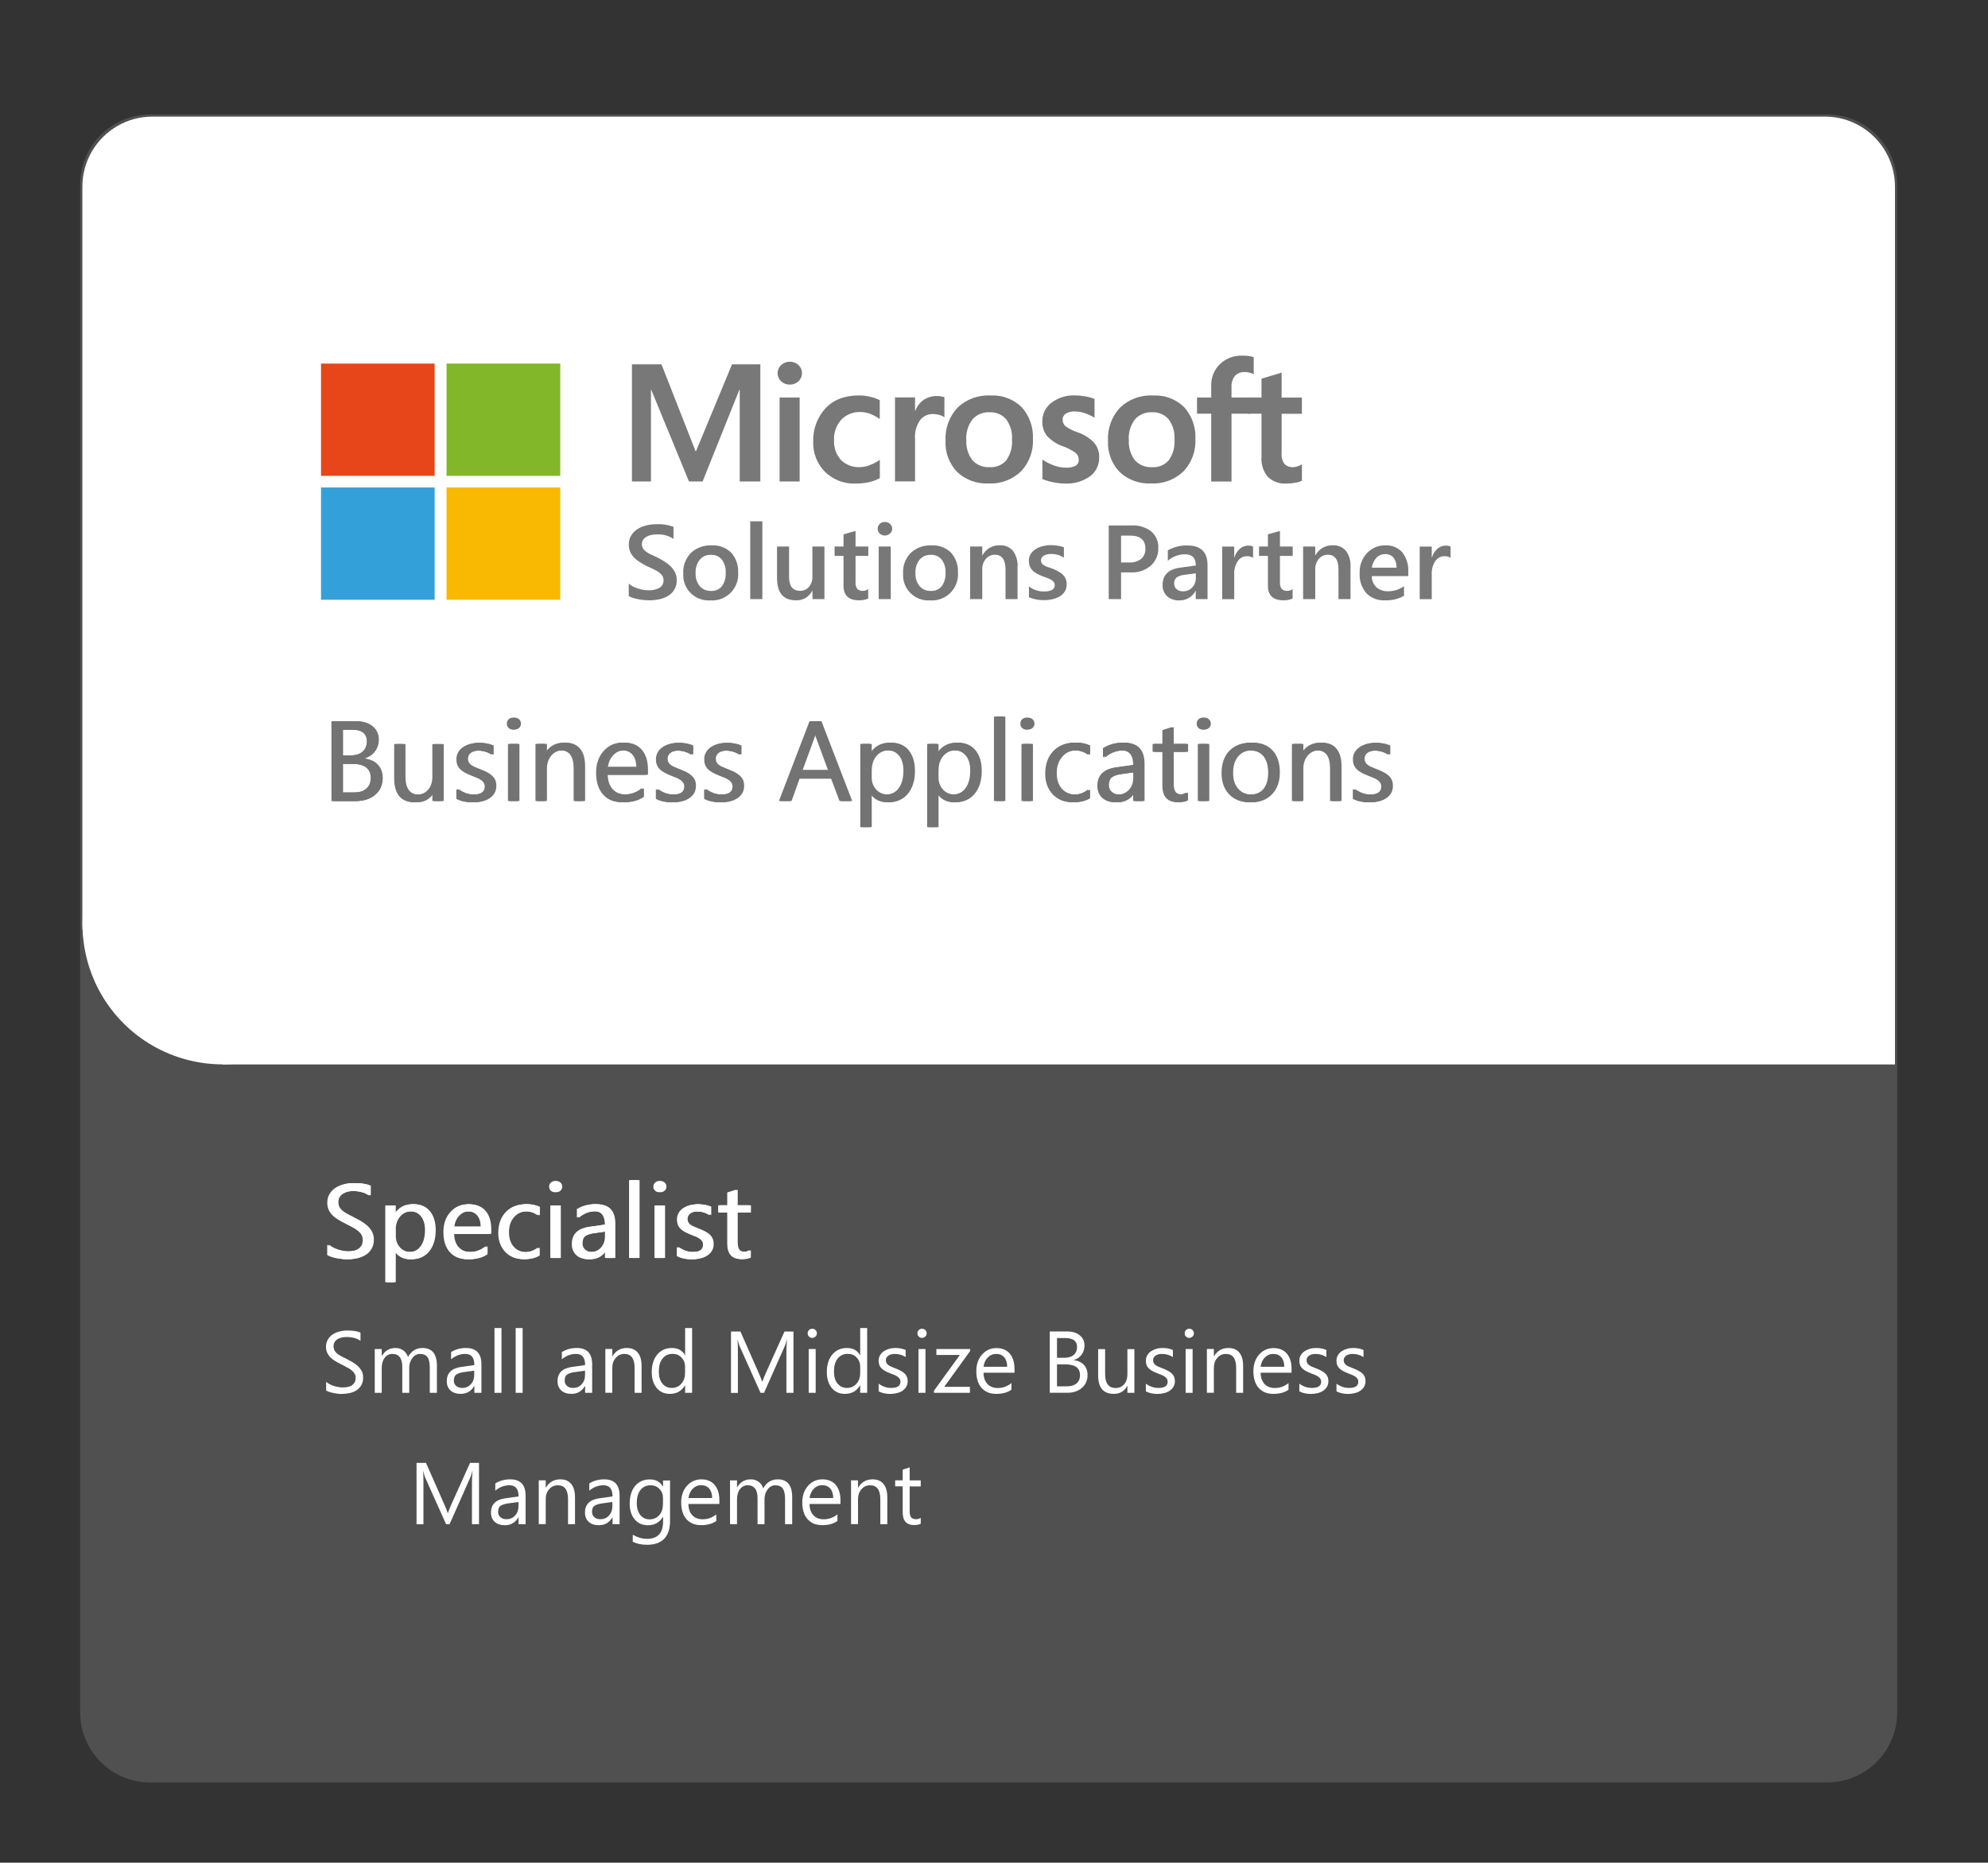 <?xml version="1.0" encoding="UTF-8"?><svg xmlns="http://www.w3.org/2000/svg" xmlns:xlink="http://www.w3.org/1999/xlink" id="Ebene_1" data-name="Ebene 1" viewBox="0 0 247.89 232.28"><rect x="0" y="0" width="247.89" height="232.28" fill="#333333" stroke="none"/><defs><style> .cls-1 { fill: #34a0da; } .cls-2 { fill: #505050; } .cls-3 { fill: #fff; } .cls-4 { fill: none; } .cls-5 { fill: #e64619; } .cls-6 { clip-path: url(#clippath-1); } .cls-7 { fill: #737373; } .cls-8 { fill: #82b729; } .cls-9 { clip-path: url(#clippath); } .cls-10 { fill: #787878; } .cls-11 { fill: #f9b801; } </style><clipPath id="clippath"><polyline class="cls-4" points="40.03 44.35 40.03 74.87 180.88 74.87 180.88 44.35"/></clipPath><clipPath id="clippath-1"><polyline class="cls-4" points="40.03 44.35 40.03 74.87 180.88 74.87 180.88 44.35"/></clipPath></defs><path class="cls-2" d="M227.83,222.28c1.53,0,3.04-.4,4.37-1.17,1.33-.77,2.43-1.87,3.2-3.2s1.17-2.83,1.17-4.37V23.01c0-1.53-.4-3.04-1.17-4.37-.77-1.33-1.87-2.43-3.2-3.2s-2.83-1.17-4.37-1.17H18.73c-1.53,0-3.04.4-4.37,1.17s-2.43,1.87-3.2,3.2c-.77,1.33-1.17,2.83-1.17,4.37v190.53c0,1.53.4,3.04,1.17,4.37.77,1.33,1.87,2.43,3.2,3.2,1.33.77,2.83,1.17,4.37,1.17"/><path class="cls-3" d="M227.55,124.01c1.53,0,3.04-.4,4.37-1.17,1.33-.77,2.43-1.87,3.2-3.2.77-1.33,1.17-2.83,1.17-4.37V23.28c0-1.53-.4-3.04-1.17-4.37s-1.87-2.43-3.2-3.2-2.83-1.17-4.37-1.17H19.01c-1.53,0-3.04.4-4.37,1.17s-2.43,1.87-3.2,3.2-1.17,2.83-1.17,4.37v91.99c0,1.53.4,3.04,1.17,4.37.77,1.33,1.87,2.43,3.2,3.2,1.33.77,2.83,1.17,4.37,1.17"/><polyline class="cls-3" points="27.74 132.74 236.29 132.74 236.29 115.27 27.74 115.27"/><path class="cls-3" d="M45.21,115.27c0-3.07-.81-6.08-2.34-8.73-1.53-2.66-3.74-4.86-6.39-6.39-2.66-1.53-5.67-2.34-8.73-2.34s-6.08.81-8.73,2.34c-2.66,1.53-4.86,3.74-6.39,6.39-1.53,2.66-2.34,5.67-2.34,8.73s.81,6.08,2.34,8.73,3.74,4.86,6.39,6.39c2.66,1.53,5.67,2.34,8.73,2.34s6.08-.81,8.73-2.34c2.66-1.53,4.86-3.74,6.39-6.39s2.34-5.67,2.34-8.73"/><polyline class="cls-10" points="94.81 45.43 94.81 60.04 92.24 60.04 92.24 48.59 92.2 48.59 87.61 60.04 85.91 60.04 81.2 48.59 81.17 48.59 81.17 60.04 78.8 60.04 78.8 45.43 82.48 45.43 86.73 56.26 86.79 56.26 91.28 45.43 94.81 45.43"/><path class="cls-10" d="M99.71,60.04h-2.5v-10.47h2.5v10.47M96.96,46.54c0-.39.16-.76.45-1.02.29-.27.67-.42,1.07-.41.41-.01.8.14,1.09.42.28.26.44.63.43,1.01,0,.38-.16.75-.44,1.01-.29.27-.68.42-1.08.41-.4.01-.79-.14-1.08-.41-.28-.26-.44-.62-.44-1"/><path class="cls-10" d="M107.24,58.25c.42,0,.84-.1,1.23-.25.44-.17.86-.39,1.24-.67v2.29c-.43.23-.88.41-1.36.51-.55.12-1.11.18-1.67.17-1.42.06-2.79-.47-3.81-1.46-.98-.99-1.51-2.34-1.47-3.73-.06-1.53.48-3.02,1.5-4.16,1-1.09,2.41-1.64,4.24-1.64.48,0,.96.06,1.42.18.4.09.78.23,1.14.41v2.36c-.36-.27-.76-.48-1.18-.65-.39-.15-.81-.23-1.23-.23-.89-.04-1.76.31-2.38.95-.63.7-.96,1.62-.91,2.56-.05.91.26,1.8.87,2.48.63.61,1.49.93,2.37.89"/><path class="cls-10" d="M116.82,49.39c.18,0,.36.01.54.04.14.02.27.06.4.1v2.5c-.18-.12-.37-.21-.57-.27-.3-.09-.6-.13-.91-.13-.61,0-1.18.28-1.55.76-.48.69-.7,1.52-.63,2.35v5.29h-2.5v-10.47h2.5v1.65h.04c.2-.54.56-1.01,1.03-1.34.49-.33,1.07-.5,1.66-.48"/><path class="cls-10" d="M120.5,54.88c-.06.9.21,1.79.75,2.51.55.6,1.34.92,2.16.87.79.05,1.56-.27,2.07-.87.53-.75.78-1.65.71-2.57.07-.91-.2-1.82-.74-2.55-.52-.59-1.28-.9-2.07-.86-.81-.04-1.6.29-2.13.9-.55.74-.82,1.65-.76,2.57M117.9,54.96c-.08-1.52.46-3,1.49-4.12,1.11-1.06,2.6-1.61,4.13-1.52,1.44-.08,2.85.45,3.88,1.46.97,1.08,1.47,2.5,1.4,3.95.08,1.5-.46,2.96-1.49,4.05-1.08,1.04-2.55,1.59-4.04,1.51-1.45.07-2.86-.44-3.92-1.43-1-1.05-1.53-2.46-1.45-3.91"/><path class="cls-10" d="M132.51,52.32c-.02.31.11.62.34.83.46.32.97.58,1.51.76.8.26,1.52.72,2.1,1.33.41.51.62,1.14.6,1.79.03.93-.4,1.82-1.15,2.37-.91.64-2,.96-3.11.9-.49,0-.98-.06-1.46-.16-.47-.08-.92-.22-1.36-.4v-2.43c.45.31.95.56,1.46.74.46.17.94.26,1.42.27.43.03.86-.05,1.25-.23.27-.16.43-.47.4-.78,0-.34-.15-.65-.42-.86-.49-.34-1.02-.62-1.58-.81-.75-.26-1.42-.7-1.96-1.28-.4-.52-.6-1.16-.58-1.81-.02-.91.41-1.78,1.14-2.33.85-.64,1.89-.96,2.96-.91.42,0,.84.05,1.25.12.4.06.78.17,1.16.32v2.35c-.36-.23-.75-.42-1.16-.56-.42-.15-.86-.23-1.31-.23-.39-.02-.78.07-1.11.27-.25.16-.41.45-.4.75"/><g class="cls-9"><path class="cls-10" d="M140.76,54.88c-.06.9.21,1.79.75,2.51.55.6,1.34.92,2.16.87.79.05,1.56-.27,2.07-.87.53-.75.78-1.65.71-2.57.07-.91-.2-1.82-.74-2.55-.52-.59-1.28-.9-2.07-.86-.81-.04-1.6.29-2.13.9-.55.74-.82,1.65-.76,2.57M138.16,54.96c-.08-1.52.46-3,1.49-4.12,1.11-1.06,2.6-1.61,4.13-1.52,1.44-.08,2.85.45,3.88,1.46.97,1.08,1.47,2.5,1.4,3.95.08,1.5-.46,2.96-1.49,4.05-1.08,1.04-2.55,1.59-4.04,1.51-1.45.07-2.86-.44-3.92-1.43-1-1.05-1.53-2.46-1.45-3.91"/><path class="cls-10" d="M154.91,44.35c.27,0,.54.01.8.05.21.03.42.07.62.14v2.13c-.14-.07-.28-.13-.43-.17-.23-.07-.47-.11-.71-.1-.45-.03-.9.15-1.21.48-.31.41-.46.92-.42,1.43v1.26h2.36v2.02h-2.36v8.46h-2.53v-8.46h-1.77v-2.02h1.77v-1.46c-.03-1.01.36-2,1.09-2.71.75-.71,1.76-1.09,2.79-1.05"/></g><path class="cls-10" d="M161.29,58.25c.18,0,.35-.04.52-.1.19-.06.36-.14.53-.24v2.04c-.25.12-.52.2-.79.24-.36.07-.72.11-1.09.11-.87.07-1.73-.23-2.37-.83-.58-.7-.86-1.6-.79-2.5v-5.38h-1.74v-2.02h1.74v-2.35l2.51-.75v3.11h2.53v2.02h-2.53v4.9c-.05.48.08.97.36,1.36.3.29.71.43,1.12.4"/><g class="cls-6"><path class="cls-10" d="M78.4,74.35v-1.57c.15.14.33.25.51.35.2.1.41.19.63.26.22.07.44.12.66.16.2.04.4.06.61.06.5.03,1.01-.08,1.45-.32.31-.2.49-.56.48-.93,0-.2-.05-.4-.16-.57-.12-.17-.27-.32-.44-.44-.21-.15-.44-.27-.67-.38-.26-.12-.53-.25-.83-.38-.32-.17-.61-.34-.88-.51-.26-.16-.5-.35-.71-.57-.2-.2-.36-.44-.47-.7-.12-.29-.18-.6-.17-.92,0-.39.09-.78.3-1.12.2-.32.46-.59.78-.79.34-.21.71-.37,1.1-.46.41-.1.83-.15,1.26-.15.72-.04,1.45.07,2.13.33v1.5c-.6-.4-1.31-.59-2.04-.56-.23,0-.46.02-.68.06-.21.04-.42.11-.61.21-.17.09-.32.22-.44.38-.12.16-.17.36-.17.56,0,.19.04.37.13.53.1.16.23.3.38.41.19.14.4.26.61.36.24.12.52.24.83.38.32.17.63.34.92.53.27.17.53.38.76.61.21.22.39.47.52.74.13.29.2.61.19.92.04.8-.37,1.55-1.05,1.96-.34.21-.72.36-1.11.44-.44.09-.88.14-1.33.13-.16,0-.35-.01-.57-.03-.23-.02-.46-.06-.7-.1-.23-.04-.45-.1-.67-.16-.18-.05-.35-.12-.51-.22"/><path class="cls-10" d="M88.64,69.19c-.53-.02-1.05.2-1.39.61-.37.48-.55,1.08-.51,1.68-.03.59.15,1.16.52,1.62.35.4.86.61,1.39.59.52.03,1.03-.18,1.36-.58.35-.48.51-1.07.48-1.66.04-.6-.13-1.19-.48-1.67-.34-.4-.84-.62-1.36-.59M88.57,74.87c-1.74.12-3.25-1.19-3.37-2.93,0-.14-.01-.28,0-.42-.06-.96.29-1.89.96-2.58.7-.64,1.63-.98,2.58-.93.9-.05,1.78.27,2.43.9.61.69.92,1.59.87,2.5.13,1.78-1.22,3.33-3,3.46-.15.01-.3.01-.45,0"/><polyline class="cls-10" points="93.55 65.01 95.06 65.01 95.06 74.71 93.55 74.71 93.55 65.01"/><path class="cls-10" d="M102.81,74.71h-1.5v-1.04h-.03c-.38.76-1.18,1.23-2.04,1.19-1.57,0-2.35-.93-2.35-2.79v-3.92h1.5v3.76c0,1.18.46,1.77,1.38,1.77.42.01.82-.17,1.1-.49.3-.36.45-.81.43-1.27v-3.77h1.5v6.56"/><path class="cls-10" d="M108.27,74.64c-.37.16-.76.23-1.16.22-1.29,0-1.93-.61-1.93-1.83v-3.71h-1.11v-1.17h1.11v-1.52l1.5-.42v1.94h1.59v1.17h-1.59v3.28c-.03.29.05.59.21.83.19.18.45.28.71.25.24,0,.47-.07.66-.22v1.18"/><path class="cls-10" d="M111.07,74.71h-1.5v-6.56h1.5v6.56M110.33,66.78c-.23,0-.46-.08-.63-.24-.17-.15-.27-.37-.26-.6,0-.23.09-.45.26-.61.17-.16.4-.25.63-.24.24,0,.47.08.65.24.17.15.27.38.27.61,0,.23-.1.44-.27.59-.18.16-.41.25-.65.25"/><path class="cls-10" d="M116.05,69.19c-.53-.02-1.05.2-1.39.61-.37.48-.55,1.08-.51,1.68-.03.59.15,1.16.52,1.62.35.4.86.61,1.39.59.52.03,1.03-.18,1.36-.58.35-.48.51-1.07.48-1.66.04-.6-.13-1.19-.48-1.67-.34-.4-.84-.62-1.36-.59M115.98,74.87c-1.74.12-3.25-1.19-3.37-2.93,0-.14-.01-.28,0-.42-.06-.96.29-1.89.96-2.58.7-.64,1.63-.98,2.58-.93.9-.05,1.78.27,2.43.9.61.69.92,1.59.87,2.5.13,1.78-1.22,3.33-3,3.46-.15.01-.3.01-.45,0"/><path class="cls-10" d="M126.88,74.71h-1.5v-3.69c0-1.22-.44-1.84-1.32-1.84-.44-.01-.85.18-1.13.51-.3.36-.46.81-.45,1.28v3.74h-1.51v-6.56h1.51v1.09h.03c.43-.79,1.26-1.27,2.15-1.24.63-.04,1.24.22,1.65.69.42.58.62,1.29.57,2.01v4.01"/><path class="cls-10" d="M128.3,74.51v-1.38c.53.41,1.19.64,1.86.63.91,0,1.36-.26,1.36-.79,0-.14-.04-.27-.12-.38-.09-.11-.19-.21-.31-.28-.15-.09-.3-.16-.47-.22-.18-.06-.38-.14-.6-.22-.25-.1-.5-.21-.74-.34-.2-.11-.39-.24-.55-.41-.14-.15-.25-.32-.33-.52-.08-.22-.11-.44-.11-.67,0-.29.07-.58.23-.84.16-.25.36-.45.61-.61.27-.17.56-.29.87-.37.33-.08.67-.13,1.01-.13.56,0,1.12.08,1.65.27v1.3c-.47-.32-1.04-.48-1.61-.47-.17,0-.35.02-.52.06-.14.03-.27.09-.39.16-.1.06-.19.15-.25.25-.06.09-.09.2-.09.32,0,.13.03.25.09.36.07.11.16.19.27.26.14.08.28.15.43.2.17.06.36.13.57.2.26.1.52.22.77.35.21.11.41.24.58.41.16.15.28.33.37.52.09.23.14.47.13.71,0,.31-.07.61-.23.87-.16.25-.37.46-.62.61-.28.17-.58.29-.9.36-.35.08-.71.12-1.07.12-.65.02-1.29-.11-1.89-.36"/><path class="cls-10" d="M139.79,66.79v3.35h1c.54.04,1.08-.12,1.51-.45.36-.33.55-.8.52-1.28,0-1.08-.64-1.62-1.91-1.62h-1.12M139.79,71.38v3.33h-1.54v-9.18h2.82c.89-.06,1.77.2,2.48.74.6.52.93,1.28.88,2.07.03.83-.31,1.63-.92,2.19-.69.59-1.58.9-2.49.85h-1.24"/><path class="cls-10" d="M149.11,71.49l-1.39.19c-.34.03-.68.13-.98.31-.24.19-.36.49-.33.8,0,.26.1.51.3.68.23.19.51.28.81.27.43.01.84-.16,1.14-.48.3-.32.47-.76.45-1.2v-.57M150.56,74.71h-1.46v-1.02h-.03c-.39.75-1.17,1.2-2.02,1.18-.56.03-1.11-.16-1.53-.53-.37-.36-.58-.87-.55-1.39,0-1.24.72-1.96,2.17-2.16l1.97-.27c0-.93-.45-1.4-1.35-1.4-.79,0-1.55.29-2.14.81v-1.3c.74-.42,1.58-.63,2.43-.61,1.68,0,2.52.82,2.52,2.45v4.26"/><path class="cls-10" d="M156.25,69.57c-.23-.16-.51-.23-.78-.21-.45,0-.87.22-1.12.6-.32.48-.48,1.05-.45,1.62v3.14h-1.5v-6.56h1.5v1.35h.03c.12-.42.35-.79.68-1.08.28-.25.64-.39,1.02-.39.21-.01.43.03.62.12v1.41"/><path class="cls-10" d="M161.19,74.64c-.37.16-.76.23-1.16.22-1.29,0-1.93-.61-1.93-1.83v-3.71h-1.11v-1.17h1.11v-1.52l1.5-.42v1.94h1.59v1.17h-1.59v3.28c-.03.29.05.59.21.83.19.18.45.28.71.25.24,0,.47-.07.66-.22v1.18"/><path class="cls-10" d="M168.4,74.71h-1.5v-3.69c0-1.22-.44-1.84-1.32-1.84-.44-.01-.85.18-1.13.51-.3.36-.46.81-.45,1.28v3.74h-1.51v-6.56h1.51v1.09h.03c.43-.79,1.26-1.27,2.15-1.24.63-.04,1.24.22,1.65.69.42.58.62,1.29.57,2.01v4.01"/><path class="cls-10" d="M174.14,70.79c.02-.45-.11-.89-.38-1.25-.26-.3-.64-.46-1.04-.44-.42,0-.82.16-1.1.47-.31.34-.51.77-.55,1.22h3.07M175.59,71.84h-4.53c-.02.53.19,1.03.57,1.4.42.35.95.52,1.49.49.7,0,1.38-.22,1.95-.63v1.2c-.73.41-1.56.6-2.4.56-.86.05-1.7-.28-2.3-.89-.59-.7-.89-1.6-.83-2.51-.04-.92.29-1.82.92-2.49.59-.63,1.42-.98,2.28-.96.8-.05,1.57.27,2.11.86.53.68.8,1.54.75,2.4v.57"/></g><path class="cls-10" d="M180.88,69.57c-.23-.16-.51-.23-.78-.21-.45,0-.87.22-1.12.6-.32.48-.48,1.05-.45,1.62v3.14h-1.5v-6.56h1.5v1.35h.03c.12-.42.35-.79.68-1.08.28-.25.64-.39,1.02-.39.21-.01.43.03.62.12v1.41"/><polyline class="cls-5" points="40.03 45.34 54.2 45.34 54.2 59.34 40.03 59.34 40.03 45.34"/><polyline class="cls-8" points="55.68 45.34 69.86 45.34 69.86 59.34 55.68 59.34 55.68 45.34"/><polyline class="cls-1" points="40.03 60.79 54.2 60.79 54.2 74.79 40.03 74.79 40.03 60.79"/><polyline class="cls-11" points="55.68 60.79 69.86 60.79 69.86 74.79 55.68 74.79 55.68 60.79"/><path class="cls-7" d="M41.33,99.88v-9.94h2.83c.86,0,1.54.21,2.04.63.5.42.76.97.76,1.64,0,.56-.15,1.05-.46,1.47-.3.42-.73.71-1.26.89v.03c.67.08,1.21.33,1.61.76.4.43.6.98.6,1.67,0,.85-.3,1.54-.91,2.07-.61.53-1.38.79-2.31.79h-2.9M42.49,90.99v3.21h1.19c.64,0,1.14-.15,1.5-.46.37-.31.55-.74.55-1.3,0-.97-.64-1.45-1.91-1.45h-1.34M42.49,95.25v3.58h1.58c.68,0,1.21-.16,1.59-.49.38-.32.56-.77.56-1.33,0-1.17-.8-1.76-2.4-1.76h-1.34"/><path class="cls-7" d="M55.05,99.88h-1.14v-1.12h-.03c-.47.86-1.2,1.29-2.19,1.29-1.69,0-2.54-1.01-2.54-3.02v-4.24h1.13v4.06c0,1.5.57,2.25,1.72,2.25.55,0,1.01-.2,1.37-.61.36-.41.54-.94.54-1.6v-4.09h1.14v7.1"/><path class="cls-7" d="M56.9,99.62v-1.22c.62.46,1.3.69,2.04.69,1,0,1.5-.33,1.5-1,0-.19-.04-.35-.13-.48-.09-.13-.2-.25-.35-.35-.15-.1-.32-.19-.51-.27-.2-.08-.41-.17-.63-.25-.31-.12-.59-.25-.83-.38s-.44-.27-.6-.43-.28-.34-.36-.54c-.08-.2-.12-.44-.12-.71,0-.33.08-.63.23-.88.15-.26.36-.47.61-.64.25-.17.54-.3.87-.39s.66-.13,1.01-.13c.61,0,1.16.11,1.65.32v1.15c-.52-.34-1.12-.51-1.8-.51-.21,0-.4.02-.58.07-.17.05-.32.12-.44.2-.12.09-.22.19-.28.32-.07.12-.1.26-.1.41,0,.18.03.34.1.46s.17.24.29.33c.13.1.29.18.47.26.18.08.4.16.63.26.31.12.6.24.85.37.25.13.46.27.64.43.18.16.31.34.41.55s.14.46.14.74c0,.35-.08.66-.23.91-.15.26-.36.47-.62.64-.26.17-.56.3-.89.38s-.69.12-1.06.12c-.73,0-1.36-.14-1.9-.42"/><path class="cls-7" d="M63.93,90.98c-.2,0-.38-.07-.52-.21-.14-.14-.21-.31-.21-.53s.07-.39.21-.53c.14-.14.32-.21.52-.21s.38.07.53.21.22.32.22.53-.07.38-.22.52c-.15.14-.32.21-.53.21h0M64.48,99.88h-1.14v-7.1h1.14v7.1"/><path class="cls-7" d="M72.67,99.88h-1.14v-4.05c0-1.51-.55-2.26-1.65-2.26-.57,0-1.04.21-1.41.64-.37.43-.56.97-.56,1.62v4.05h-1.14v-7.1h1.14v1.18h.03c.54-.9,1.31-1.34,2.33-1.34.78,0,1.37.25,1.78.75s.62,1.23.62,2.17v4.34"/><path class="cls-7" d="M80.51,96.61h-5.01c.02.79.23,1.4.64,1.83.41.43.97.64,1.68.64.8,0,1.53-.26,2.2-.79v1.07c-.62.45-1.45.68-2.47.68s-1.79-.32-2.36-.97-.86-1.55-.86-2.72c0-1.1.31-2,.94-2.7.63-.7,1.4-1.04,2.33-1.04s1.65.3,2.16.9c.51.6.76,1.43.76,2.5v.6h0M79.34,95.65c0-.66-.16-1.17-.47-1.53s-.75-.55-1.3-.55-.99.19-1.37.58-.61.88-.69,1.5h3.83"/><path class="cls-7" d="M81.78,99.62v-1.22c.62.46,1.3.69,2.04.69,1,0,1.5-.33,1.5-1,0-.19-.04-.35-.13-.48-.09-.13-.2-.25-.35-.35-.15-.1-.32-.19-.51-.27-.2-.08-.41-.17-.63-.25-.31-.12-.59-.25-.83-.38s-.44-.27-.6-.43-.28-.34-.36-.54c-.08-.2-.12-.44-.12-.71,0-.33.08-.63.23-.88.15-.26.36-.47.61-.64.25-.17.54-.3.87-.39s.66-.13,1.01-.13c.61,0,1.16.11,1.65.32v1.15c-.52-.34-1.12-.51-1.8-.51-.21,0-.4.02-.58.07-.17.05-.32.12-.44.2-.12.09-.22.19-.28.32-.07.12-.1.26-.1.41,0,.18.03.34.1.46s.17.24.29.33c.13.1.29.18.47.26.18.08.4.16.63.26.31.12.6.24.85.37.25.13.46.27.64.43.18.16.31.34.41.55s.14.46.14.74c0,.35-.08.66-.23.91-.15.26-.36.47-.62.64s-.56.3-.89.38-.69.12-1.06.12c-.73,0-1.36-.14-1.9-.42"/><path class="cls-7" d="M87.8,99.62v-1.22c.62.46,1.3.69,2.04.69,1,0,1.5-.33,1.5-1,0-.19-.04-.35-.13-.48-.09-.13-.2-.25-.35-.35-.15-.1-.32-.19-.51-.27-.2-.08-.41-.17-.63-.25-.31-.12-.59-.25-.83-.38s-.44-.27-.6-.43-.28-.34-.36-.54-.12-.44-.12-.71c0-.33.08-.63.23-.88.15-.26.36-.47.61-.64.25-.17.54-.3.87-.39s.66-.13,1.01-.13c.61,0,1.16.11,1.65.32v1.15c-.52-.34-1.12-.51-1.8-.51-.21,0-.4.02-.58.07-.17.05-.32.12-.44.2-.12.09-.22.19-.28.32-.07.12-.1.26-.1.41,0,.18.03.34.1.46s.17.24.29.33c.13.1.29.18.47.26.18.08.4.16.63.26.31.12.6.24.85.37.25.13.46.27.64.43.18.16.31.34.41.55s.14.46.14.74c0,.35-.08.66-.23.91-.15.26-.36.47-.62.64-.26.17-.56.3-.89.38s-.69.12-1.06.12c-.73,0-1.36-.14-1.9-.42"/><path class="cls-7" d="M105.97,99.88h-1.29l-1.05-2.79h-4.21l-.99,2.79h-1.3l3.81-9.94h1.21l3.83,9.94h0M103.25,96.04l-1.56-4.23c-.05-.14-.1-.36-.15-.67h-.03c-.05.28-.1.5-.16.67l-1.55,4.23h3.44"/><path class="cls-7" d="M108.44,98.85h-.03v4.29h-1.14v-10.36h1.14v1.25h.03c.56-.94,1.38-1.41,2.45-1.41.91,0,1.63.32,2.14.95.51.64.77,1.49.77,2.55,0,1.19-.29,2.14-.87,2.85-.58.71-1.37,1.07-2.37,1.07-.92,0-1.63-.4-2.13-1.19h0M108.42,95.99v.99c0,.59.19,1.08.57,1.49s.87.61,1.45.61c.69,0,1.23-.26,1.62-.79.39-.53.59-1.26.59-2.2,0-.79-.18-1.41-.55-1.86-.37-.45-.86-.67-1.48-.67-.66,0-1.19.23-1.59.69-.4.46-.6,1.04-.6,1.73"/><path class="cls-7" d="M116.78,98.85h-.03v4.29h-1.14v-10.36h1.14v1.25h.03c.56-.94,1.38-1.41,2.45-1.41.91,0,1.63.32,2.14.95.51.64.77,1.49.77,2.55,0,1.19-.29,2.14-.87,2.85-.58.71-1.37,1.07-2.37,1.07-.92,0-1.63-.4-2.13-1.19h0M116.75,95.99v.99c0,.59.19,1.08.57,1.49.38.41.87.61,1.45.61.69,0,1.23-.26,1.62-.79.39-.53.59-1.26.59-2.2,0-.79-.18-1.41-.55-1.86-.37-.45-.86-.67-1.48-.67-.66,0-1.19.23-1.59.69-.4.46-.6,1.04-.6,1.73"/><polyline class="cls-7" points="125.08 99.88 123.94 99.88 123.94 89.37 125.08 89.37 125.08 99.88"/><path class="cls-7" d="M127.96,90.98c-.2,0-.38-.07-.52-.21-.14-.14-.21-.31-.21-.53s.07-.39.21-.53c.14-.14.32-.21.52-.21s.38.07.53.21.22.32.22.53-.07.38-.22.52c-.15.14-.32.21-.53.21h0M128.51,99.88h-1.14v-7.1h1.14v7.1"/><path class="cls-7" d="M135.65,99.55c-.55.33-1.19.49-1.94.49-1.01,0-1.83-.33-2.45-.99-.62-.66-.93-1.51-.93-2.56,0-1.17.33-2.11,1-2.82.67-.71,1.56-1.06,2.68-1.06.62,0,1.17.12,1.65.35v1.16c-.53-.37-1.09-.55-1.69-.55-.73,0-1.32.26-1.78.78-.46.52-.7,1.2-.7,2.05s.22,1.49.65,1.97c.44.48,1.02.72,1.76.72.62,0,1.2-.21,1.75-.62v1.08"/><path class="cls-7" d="M142.44,99.88h-1.14v-1.11h-.03c-.49.85-1.22,1.28-2.18,1.28-.71,0-1.26-.19-1.66-.56-.4-.37-.6-.87-.6-1.49,0-1.33.78-2.1,2.34-2.31l2.13-.3c0-1.21-.49-1.81-1.46-1.81-.85,0-1.63.29-2.31.87v-1.16c.7-.44,1.5-.67,2.41-.67,1.67,0,2.5.88,2.5,2.65v4.62h0M141.3,96.29l-1.71.24c-.53.07-.92.2-1.19.39-.27.19-.4.52-.4.99,0,.35.12.63.37.85.25.22.58.33.99.33.56,0,1.03-.2,1.4-.59s.55-.9.55-1.5v-.71"/><path class="cls-7" d="M147.86,99.81c-.27.15-.62.22-1.06.22-1.24,0-1.86-.69-1.86-2.08v-4.2h-1.22v-.97h1.22v-1.73l1.14-.37v2.1h1.79v.97h-1.79v4c0,.48.08.82.24,1.02.16.2.43.3.8.3.29,0,.53-.08.74-.24v.97"/><path class="cls-7" d="M149.95,90.98c-.2,0-.38-.07-.52-.21-.14-.14-.21-.31-.21-.53s.07-.39.21-.53c.14-.14.32-.21.52-.21s.38.07.53.21.22.32.22.53-.07.38-.22.52c-.15.14-.32.21-.53.21h0M150.5,99.88h-1.14v-7.1h1.14v7.1"/><path class="cls-7" d="M155.77,100.04c-1.05,0-1.89-.33-2.51-.99-.63-.66-.94-1.54-.94-2.64,0-1.19.33-2.12.98-2.79s1.53-1,2.64-1,1.88.33,2.48.98c.59.65.89,1.55.89,2.71s-.32,2.04-.96,2.72c-.64.68-1.5,1.02-2.57,1.02h0M155.85,93.57c-.73,0-1.31.25-1.73.75-.43.5-.64,1.18-.64,2.05s.21,1.5.64,1.99c.43.49,1,.73,1.73.73s1.3-.24,1.69-.71c.4-.48.59-1.15.59-2.03s-.2-1.57-.59-2.05c-.4-.48-.96-.72-1.69-.72"/><path class="cls-7" d="M166.99,99.88h-1.14v-4.05c0-1.51-.55-2.26-1.65-2.26-.57,0-1.04.21-1.41.64-.37.43-.56.97-.56,1.62v4.05h-1.14v-7.1h1.14v1.18h.03c.54-.9,1.31-1.34,2.33-1.34.78,0,1.37.25,1.78.75s.62,1.23.62,2.17v4.34"/><path class="cls-7" d="M168.69,99.62v-1.22c.62.46,1.3.69,2.04.69,1,0,1.5-.33,1.5-1,0-.19-.04-.35-.13-.48-.09-.13-.2-.25-.35-.35-.15-.1-.32-.19-.51-.27-.2-.08-.41-.17-.63-.25-.31-.12-.59-.25-.83-.38-.24-.13-.44-.27-.6-.43-.16-.16-.28-.34-.36-.54-.08-.2-.12-.44-.12-.71,0-.33.08-.63.23-.88.15-.26.36-.47.61-.64.25-.17.54-.3.87-.39.33-.09.66-.13,1.01-.13.61,0,1.16.11,1.65.32v1.15c-.52-.34-1.12-.51-1.8-.51-.21,0-.4.02-.58.07-.17.05-.32.12-.44.2-.12.09-.22.19-.28.32-.07.12-.1.26-.1.41,0,.18.03.34.1.46.07.12.17.24.29.33.13.1.29.18.47.26.18.08.4.16.63.26.31.12.6.24.85.37.25.13.46.27.64.43.18.16.31.34.41.55.09.21.14.46.14.74,0,.35-.08.66-.23.91-.15.26-.36.47-.62.64-.26.17-.56.3-.89.38-.34.08-.69.12-1.06.12-.73,0-1.36-.14-1.9-.42"/><path class="cls-7" d="M41.47,99.88v-9.94h2.83c.86,0,1.54.21,2.04.63.5.42.76.97.76,1.64,0,.56-.15,1.05-.46,1.47-.3.42-.73.71-1.26.89v.03c.67.08,1.21.33,1.61.76.4.43.6.98.6,1.67,0,.85-.3,1.54-.91,2.07-.61.53-1.38.79-2.31.79h-2.9M42.64,90.99v3.21h1.19c.64,0,1.14-.15,1.5-.46.37-.31.55-.74.55-1.3,0-.97-.64-1.45-1.91-1.45h-1.34M42.64,95.25v3.58h1.58c.68,0,1.21-.16,1.59-.49.38-.32.56-.77.56-1.33,0-1.17-.8-1.76-2.4-1.76h-1.34"/><path class="cls-7" d="M55.19,99.88h-1.14v-1.12h-.03c-.47.86-1.2,1.29-2.19,1.29-1.69,0-2.54-1.01-2.54-3.02v-4.24h1.13v4.06c0,1.5.57,2.25,1.72,2.25.55,0,1.01-.2,1.37-.61.36-.41.54-.94.54-1.6v-4.09h1.14v7.1"/><path class="cls-7" d="M57.04,99.62v-1.22c.62.46,1.3.69,2.04.69,1,0,1.5-.33,1.5-1,0-.19-.04-.35-.13-.48-.09-.13-.2-.25-.35-.35-.15-.1-.32-.19-.51-.27-.2-.08-.41-.17-.63-.25-.31-.12-.59-.25-.83-.38s-.44-.27-.6-.43-.28-.34-.36-.54c-.08-.2-.12-.44-.12-.71,0-.33.08-.63.23-.88.15-.26.36-.47.61-.64.25-.17.54-.3.87-.39s.66-.13,1.01-.13c.61,0,1.16.11,1.65.32v1.15c-.52-.34-1.12-.51-1.8-.51-.21,0-.4.02-.58.07-.17.05-.32.12-.44.2-.12.09-.22.19-.28.32-.07.12-.1.26-.1.41,0,.18.03.34.1.46s.17.24.29.33c.13.1.29.18.47.26.18.08.4.16.63.26.31.12.6.24.85.37.25.13.46.27.64.43.18.16.31.34.41.55s.14.46.14.74c0,.35-.08.66-.23.91-.15.26-.36.47-.62.64-.26.17-.56.3-.89.38-.34.08-.69.12-1.06.12-.73,0-1.36-.14-1.9-.42"/><path class="cls-7" d="M64.07,90.98c-.2,0-.38-.07-.52-.21-.14-.14-.21-.31-.21-.53s.07-.39.21-.53c.14-.14.32-.21.52-.21s.38.07.53.21.22.32.22.53-.07.38-.22.52c-.15.14-.32.21-.53.21h0M64.63,99.88h-1.14v-7.1h1.14v7.1"/><path class="cls-7" d="M72.82,99.88h-1.14v-4.05c0-1.51-.55-2.26-1.65-2.26-.57,0-1.04.21-1.41.64-.37.43-.56.97-.56,1.62v4.05h-1.14v-7.1h1.14v1.18h.03c.54-.9,1.31-1.34,2.33-1.34.78,0,1.37.25,1.78.75.41.5.62,1.23.62,2.17v4.34"/><path class="cls-7" d="M80.65,96.61h-5.01c.02.79.23,1.4.64,1.83.41.43.97.64,1.68.64.8,0,1.53-.26,2.2-.79v1.07c-.62.45-1.45.68-2.47.68s-1.79-.32-2.36-.97c-.57-.64-.86-1.55-.86-2.72,0-1.1.31-2,.94-2.7.63-.7,1.4-1.04,2.33-1.04s1.65.3,2.16.9c.51.6.76,1.43.76,2.5v.6h0M79.48,95.65c0-.66-.16-1.17-.47-1.53s-.75-.55-1.3-.55-.99.19-1.37.58-.61.88-.69,1.5h3.83"/><path class="cls-7" d="M81.92,99.62v-1.22c.62.46,1.3.69,2.04.69,1,0,1.5-.33,1.5-1,0-.19-.04-.35-.13-.48-.09-.13-.2-.25-.35-.35-.15-.1-.32-.19-.51-.27-.2-.08-.41-.17-.63-.25-.31-.12-.59-.25-.83-.38s-.44-.27-.6-.43-.28-.34-.36-.54c-.08-.2-.12-.44-.12-.71,0-.33.08-.63.23-.88.15-.26.36-.47.61-.64.25-.17.54-.3.87-.39s.66-.13,1.01-.13c.61,0,1.16.11,1.65.32v1.15c-.52-.34-1.12-.51-1.8-.51-.21,0-.4.02-.58.07-.17.05-.32.12-.44.2-.12.09-.22.19-.28.32-.07.12-.1.26-.1.41,0,.18.03.34.1.46s.17.24.29.33c.13.1.29.18.47.26.18.08.4.16.63.26.31.12.6.24.85.37.25.13.46.27.64.43.18.16.31.34.41.55s.14.46.14.74c0,.35-.08.66-.23.91-.15.26-.36.47-.62.64s-.56.3-.89.38-.69.12-1.06.12c-.73,0-1.36-.14-1.9-.42"/><path class="cls-7" d="M87.94,99.62v-1.22c.62.46,1.3.69,2.04.69,1,0,1.5-.33,1.5-1,0-.19-.04-.35-.13-.48-.09-.13-.2-.25-.35-.35-.15-.1-.32-.19-.51-.27-.2-.08-.41-.17-.63-.25-.31-.12-.59-.25-.83-.38s-.44-.27-.6-.43-.28-.34-.36-.54c-.08-.2-.12-.44-.12-.71,0-.33.08-.63.23-.88.15-.26.36-.47.61-.64.25-.17.54-.3.87-.39s.66-.13,1.01-.13c.61,0,1.16.11,1.65.32v1.15c-.52-.34-1.12-.51-1.8-.51-.21,0-.4.02-.58.07-.17.05-.32.12-.44.2-.12.09-.22.19-.28.32-.07.12-.1.26-.1.41,0,.18.03.34.1.46s.17.24.29.33c.13.1.29.18.47.26.18.08.4.16.63.26.31.12.6.24.85.37.25.13.46.27.64.43.18.16.31.34.41.55s.14.46.14.74c0,.35-.08.66-.23.91-.15.26-.36.47-.62.64-.26.17-.56.3-.89.38s-.69.12-1.06.12c-.73,0-1.36-.14-1.9-.42"/><path class="cls-7" d="M106.11,99.88h-1.29l-1.05-2.79h-4.21l-.99,2.79h-1.3l3.81-9.94h1.21l3.83,9.94h0M103.39,96.04l-1.56-4.23c-.05-.14-.1-.36-.15-.67h-.03c-.05.28-.1.5-.16.67l-1.55,4.23h3.44"/><path class="cls-7" d="M108.59,98.85h-.03v4.29h-1.14v-10.36h1.14v1.25h.03c.56-.94,1.38-1.41,2.45-1.41.91,0,1.63.32,2.14.95.51.64.77,1.49.77,2.55,0,1.19-.29,2.14-.87,2.85-.58.71-1.37,1.07-2.37,1.07-.92,0-1.63-.4-2.13-1.19h0M108.56,95.99v.99c0,.59.19,1.08.57,1.49s.87.61,1.45.61c.69,0,1.23-.26,1.62-.79.39-.53.59-1.26.59-2.2,0-.79-.18-1.41-.55-1.86-.37-.45-.86-.67-1.48-.67-.66,0-1.19.23-1.59.69-.4.46-.6,1.04-.6,1.73"/><path class="cls-7" d="M116.92,98.85h-.03v4.29h-1.14v-10.36h1.14v1.25h.03c.56-.94,1.38-1.41,2.45-1.41.91,0,1.63.32,2.14.95.51.64.77,1.49.77,2.55,0,1.19-.29,2.14-.87,2.85-.58.71-1.37,1.07-2.37,1.07-.92,0-1.63-.4-2.13-1.19h0M116.89,95.99v.99c0,.59.19,1.08.57,1.49.38.41.87.61,1.45.61.69,0,1.23-.26,1.62-.79.39-.53.59-1.26.59-2.2,0-.79-.18-1.41-.55-1.86-.37-.45-.86-.67-1.48-.67-.66,0-1.19.23-1.59.69-.4.46-.6,1.04-.6,1.73"/><polyline class="cls-7" points="125.22 99.88 124.09 99.88 124.09 89.37 125.22 89.37 125.22 99.88"/><path class="cls-7" d="M128.1,90.98c-.2,0-.38-.07-.52-.21-.14-.14-.21-.31-.21-.53s.07-.39.21-.53c.14-.14.32-.21.52-.21s.38.07.53.21.22.32.22.53-.07.38-.22.52c-.15.14-.32.21-.53.21h0M128.66,99.88h-1.14v-7.1h1.14v7.1"/><path class="cls-7" d="M135.79,99.55c-.55.33-1.19.49-1.94.49-1.01,0-1.83-.33-2.45-.99-.62-.66-.93-1.51-.93-2.56,0-1.17.33-2.11,1-2.82.67-.71,1.56-1.06,2.68-1.06.62,0,1.17.12,1.65.35v1.16c-.53-.37-1.09-.55-1.69-.55-.73,0-1.32.26-1.78.78-.46.52-.7,1.2-.7,2.05s.22,1.49.65,1.97c.44.48,1.02.72,1.76.72.62,0,1.2-.21,1.75-.62v1.08"/><path class="cls-7" d="M142.58,99.88h-1.14v-1.11h-.03c-.49.85-1.22,1.28-2.18,1.28-.71,0-1.26-.19-1.66-.56-.4-.37-.6-.87-.6-1.49,0-1.33.78-2.1,2.34-2.31l2.13-.3c0-1.21-.49-1.81-1.46-1.81-.85,0-1.63.29-2.31.87v-1.16c.7-.44,1.5-.67,2.41-.67,1.67,0,2.5.88,2.5,2.65v4.62h0M141.44,96.29l-1.71.24c-.53.07-.92.2-1.19.39-.27.19-.4.52-.4.99,0,.35.12.63.37.85.25.22.58.33.99.33.56,0,1.03-.2,1.4-.59s.55-.9.55-1.5v-.71"/><path class="cls-7" d="M148,99.81c-.27.15-.62.22-1.06.22-1.24,0-1.86-.69-1.86-2.08v-4.2h-1.22v-.97h1.22v-1.73l1.14-.37v2.1h1.79v.97h-1.79v4c0,.48.08.82.24,1.02.16.2.43.3.8.3.29,0,.53-.08.74-.24v.97"/><path class="cls-7" d="M150.09,90.98c-.2,0-.38-.07-.52-.21-.14-.14-.21-.31-.21-.53s.07-.39.21-.53c.14-.14.32-.21.52-.21s.38.07.53.21.22.32.22.53-.07.38-.22.52c-.15.14-.32.21-.53.21h0M150.64,99.88h-1.14v-7.1h1.14v7.1"/><path class="cls-7" d="M155.91,100.04c-1.05,0-1.89-.33-2.51-.99-.63-.66-.94-1.54-.94-2.64,0-1.19.33-2.12.98-2.79s1.53-1,2.64-1,1.88.33,2.48.98c.59.65.89,1.55.89,2.71s-.32,2.04-.96,2.72c-.64.68-1.5,1.02-2.57,1.02h0M155.99,93.57c-.73,0-1.31.25-1.73.75-.43.5-.64,1.18-.64,2.05s.21,1.5.64,1.99c.43.49,1,.73,1.73.73s1.3-.24,1.69-.71c.4-.48.59-1.15.59-2.03s-.2-1.57-.59-2.05c-.4-.48-.96-.72-1.69-.72"/><path class="cls-7" d="M167.14,99.88h-1.14v-4.05c0-1.51-.55-2.26-1.65-2.26-.57,0-1.04.21-1.41.64-.37.43-.56.97-.56,1.62v4.05h-1.14v-7.1h1.14v1.18h.03c.54-.9,1.31-1.34,2.33-1.34.78,0,1.37.25,1.78.75s.62,1.23.62,2.17v4.34"/><path class="cls-7" d="M168.84,99.62v-1.22c.62.46,1.3.69,2.04.69,1,0,1.5-.33,1.5-1,0-.19-.04-.35-.13-.48-.09-.13-.2-.25-.35-.35-.15-.1-.32-.19-.51-.27-.2-.08-.41-.17-.63-.25-.31-.12-.59-.25-.83-.38-.24-.13-.44-.27-.6-.43-.16-.16-.28-.34-.36-.54-.08-.2-.12-.44-.12-.71,0-.33.08-.63.23-.88.15-.26.36-.47.61-.64.25-.17.54-.3.87-.39.33-.09.66-.13,1.01-.13.61,0,1.16.11,1.65.32v1.15c-.52-.34-1.12-.51-1.8-.51-.21,0-.4.02-.58.07-.17.05-.32.12-.44.2-.12.09-.22.19-.28.32-.07.12-.1.26-.1.41,0,.18.03.34.1.46.07.12.17.24.29.33.13.1.29.18.47.26.18.08.4.16.63.26.31.12.6.24.85.37.25.13.46.27.64.43.18.16.31.34.41.55.09.21.14.46.14.74,0,.35-.08.66-.23.91-.15.26-.36.47-.62.64-.26.17-.56.3-.89.38-.34.08-.69.12-1.06.12-.73,0-1.36-.14-1.9-.42"/><path class="cls-7" d="M41.61,99.88v-9.94h2.83c.86,0,1.54.21,2.04.63.5.42.76.97.76,1.64,0,.56-.15,1.05-.46,1.47-.3.42-.73.71-1.26.89v.03c.67.08,1.21.33,1.61.76.4.43.6.98.6,1.67,0,.85-.3,1.54-.91,2.07-.61.53-1.38.79-2.31.79h-2.9M42.78,90.99v3.21h1.19c.64,0,1.14-.15,1.5-.46.37-.31.55-.74.55-1.3,0-.97-.64-1.45-1.91-1.45h-1.34M42.78,95.25v3.58h1.58c.68,0,1.21-.16,1.59-.49.38-.32.56-.77.56-1.33,0-1.17-.8-1.76-2.4-1.76h-1.34"/><path class="cls-7" d="M55.33,99.88h-1.14v-1.12h-.03c-.47.86-1.2,1.29-2.19,1.29-1.69,0-2.54-1.01-2.54-3.02v-4.24h1.13v4.06c0,1.5.57,2.25,1.72,2.25.55,0,1.01-.2,1.37-.61.36-.41.54-.94.54-1.6v-4.09h1.14v7.1"/><path class="cls-7" d="M57.18,99.62v-1.22c.62.46,1.3.69,2.04.69,1,0,1.5-.33,1.5-1,0-.19-.04-.35-.13-.48-.09-.13-.2-.25-.35-.35-.15-.1-.32-.19-.51-.27-.2-.08-.41-.17-.63-.25-.31-.12-.59-.25-.83-.38s-.44-.27-.6-.43-.28-.34-.36-.54c-.08-.2-.12-.44-.12-.71,0-.33.08-.63.23-.88.15-.26.36-.47.61-.64.25-.17.54-.3.87-.39s.66-.13,1.01-.13c.61,0,1.16.11,1.65.32v1.15c-.52-.34-1.12-.51-1.8-.51-.21,0-.4.02-.58.07-.17.05-.32.12-.44.2-.12.09-.22.19-.28.32-.07.12-.1.26-.1.41,0,.18.03.34.1.46s.17.24.29.33c.13.1.29.18.47.26.18.08.4.16.63.26.31.12.6.24.85.37.25.13.46.27.64.43.18.16.31.34.41.55s.14.46.14.74c0,.35-.08.66-.23.91-.15.26-.36.47-.62.64-.26.17-.56.3-.89.38-.34.08-.69.12-1.06.12-.73,0-1.36-.14-1.9-.42"/><path class="cls-7" d="M64.21,90.98c-.2,0-.38-.07-.52-.21-.14-.14-.21-.31-.21-.53s.07-.39.21-.53c.14-.14.32-.21.52-.21s.38.07.53.21.22.32.22.53-.07.38-.22.52c-.15.14-.32.21-.53.21h0M64.77,99.88h-1.14v-7.1h1.14v7.1"/><path class="cls-7" d="M72.96,99.88h-1.14v-4.05c0-1.51-.55-2.26-1.65-2.26-.57,0-1.04.21-1.41.64-.37.43-.56.97-.56,1.62v4.05h-1.14v-7.1h1.14v1.18h.03c.54-.9,1.31-1.34,2.33-1.34.78,0,1.37.25,1.78.75.41.5.62,1.23.62,2.17v4.34"/><path class="cls-7" d="M80.79,96.61h-5.01c.02.79.23,1.4.64,1.83.41.43.97.64,1.68.64.8,0,1.53-.26,2.2-.79v1.07c-.62.45-1.45.68-2.47.68s-1.79-.32-2.36-.97-.86-1.55-.86-2.72c0-1.1.31-2,.94-2.7.63-.7,1.4-1.04,2.33-1.04s1.65.3,2.16.9c.51.6.76,1.43.76,2.5v.6h0M79.63,95.65c0-.66-.16-1.17-.47-1.53s-.75-.55-1.3-.55-.99.19-1.37.58-.61.88-.69,1.5h3.83"/><path class="cls-7" d="M82.07,99.62v-1.22c.62.46,1.3.69,2.04.69,1,0,1.5-.33,1.5-1,0-.19-.04-.35-.13-.48-.09-.13-.2-.25-.35-.35-.15-.1-.32-.19-.51-.27-.2-.08-.41-.17-.63-.25-.31-.12-.59-.25-.83-.38s-.44-.27-.6-.43-.28-.34-.36-.54c-.08-.2-.12-.44-.12-.71,0-.33.08-.63.23-.88.15-.26.36-.47.61-.64.25-.17.54-.3.87-.39s.66-.13,1.01-.13c.61,0,1.16.11,1.65.32v1.15c-.52-.34-1.12-.51-1.8-.51-.21,0-.4.02-.58.07-.17.05-.32.12-.44.2-.12.09-.22.19-.28.32-.07.12-.1.26-.1.41,0,.18.03.34.1.46s.17.24.29.33.29.18.47.26c.18.08.4.16.63.26.31.12.6.24.85.37.25.13.46.27.64.43.18.16.31.34.41.55s.14.46.14.74c0,.35-.08.66-.23.91-.15.26-.36.47-.62.64s-.56.3-.89.38-.69.12-1.06.12c-.73,0-1.36-.14-1.9-.42"/><path class="cls-7" d="M88.08,99.62v-1.22c.62.46,1.3.69,2.04.69,1,0,1.5-.33,1.5-1,0-.19-.04-.35-.13-.48-.09-.13-.2-.25-.35-.35-.15-.1-.32-.19-.51-.27-.2-.08-.41-.17-.63-.25-.31-.12-.59-.25-.83-.38s-.44-.27-.6-.43-.28-.34-.36-.54c-.08-.2-.12-.44-.12-.71,0-.33.08-.63.23-.88.15-.26.36-.47.61-.64.25-.17.54-.3.87-.39s.66-.13,1.01-.13c.61,0,1.16.11,1.65.32v1.15c-.52-.34-1.12-.51-1.8-.51-.21,0-.4.02-.58.07-.17.05-.32.12-.44.2-.12.09-.22.19-.28.32-.07.12-.1.26-.1.41,0,.18.03.34.1.46s.17.24.29.33c.13.1.29.18.47.26.18.08.4.16.63.26.31.12.6.24.85.37.25.13.46.27.64.43.18.16.31.34.41.55s.14.46.14.74c0,.35-.08.66-.23.91-.15.26-.36.47-.62.64-.26.17-.56.3-.89.38-.34.08-.69.12-1.06.12-.73,0-1.36-.14-1.9-.42"/><path class="cls-7" d="M106.25,99.88h-1.29l-1.05-2.79h-4.21l-.99,2.79h-1.3l3.81-9.94h1.21l3.83,9.94h0M103.53,96.04l-1.56-4.23c-.05-.14-.1-.36-.15-.67h-.03c-.05.28-.1.5-.16.67l-1.55,4.23h3.44"/><path class="cls-7" d="M108.73,98.85h-.03v4.29h-1.14v-10.36h1.14v1.25h.03c.56-.94,1.38-1.41,2.45-1.41.91,0,1.63.32,2.14.95.51.64.77,1.49.77,2.55,0,1.19-.29,2.14-.87,2.85-.58.71-1.37,1.07-2.37,1.07-.92,0-1.63-.4-2.13-1.19h0M108.7,95.99v.99c0,.59.19,1.08.57,1.49s.87.61,1.45.61c.69,0,1.23-.26,1.62-.79.39-.53.59-1.26.59-2.2,0-.79-.18-1.41-.55-1.86-.37-.45-.86-.67-1.48-.67-.66,0-1.19.23-1.59.69-.4.46-.6,1.04-.6,1.73"/><path class="cls-7" d="M117.06,98.85h-.03v4.29h-1.14v-10.36h1.14v1.25h.03c.56-.94,1.38-1.41,2.45-1.41.91,0,1.63.32,2.14.95.51.64.77,1.49.77,2.55,0,1.19-.29,2.14-.87,2.85-.58.71-1.37,1.07-2.37,1.07-.92,0-1.63-.4-2.13-1.19h0M117.03,95.99v.99c0,.59.19,1.08.57,1.49s.87.61,1.45.61c.69,0,1.23-.26,1.62-.79.39-.53.59-1.26.59-2.2,0-.79-.18-1.41-.55-1.86-.37-.45-.86-.67-1.48-.67-.66,0-1.19.23-1.59.69-.4.46-.6,1.04-.6,1.73"/><polyline class="cls-7" points="125.36 99.88 124.23 99.88 124.23 89.37 125.36 89.37 125.36 99.88"/><path class="cls-7" d="M128.24,90.98c-.2,0-.38-.07-.52-.21-.14-.14-.21-.31-.21-.53s.07-.39.21-.53c.14-.14.32-.21.52-.21s.38.07.53.21.22.32.22.53-.07.38-.22.52c-.15.14-.32.21-.53.21h0M128.8,99.88h-1.14v-7.1h1.14v7.1"/><path class="cls-7" d="M135.93,99.55c-.55.33-1.19.49-1.94.49-1.01,0-1.83-.33-2.45-.99-.62-.66-.93-1.51-.93-2.56,0-1.17.33-2.11,1-2.82.67-.71,1.56-1.06,2.68-1.06.62,0,1.17.12,1.65.35v1.16c-.53-.37-1.09-.55-1.69-.55-.73,0-1.32.26-1.78.78-.46.52-.7,1.2-.7,2.05s.22,1.49.65,1.97c.44.48,1.02.72,1.76.72.62,0,1.2-.21,1.75-.62v1.08"/><path class="cls-7" d="M142.72,99.88h-1.14v-1.11h-.03c-.49.85-1.22,1.28-2.18,1.28-.71,0-1.26-.19-1.66-.56-.4-.37-.6-.87-.6-1.49,0-1.33.78-2.1,2.34-2.31l2.13-.3c0-1.21-.49-1.81-1.46-1.81-.85,0-1.63.29-2.31.87v-1.16c.7-.44,1.5-.67,2.41-.67,1.67,0,2.5.88,2.5,2.65v4.62h0M141.58,96.29l-1.71.24c-.53.07-.92.2-1.19.39s-.4.52-.4.99c0,.35.12.63.37.85s.58.33.99.33c.56,0,1.03-.2,1.4-.59s.55-.9.55-1.5v-.71"/><path class="cls-7" d="M148.14,99.81c-.27.15-.62.22-1.06.22-1.24,0-1.86-.69-1.86-2.08v-4.2h-1.22v-.97h1.22v-1.73l1.14-.37v2.1h1.79v.97h-1.79v4c0,.48.08.82.24,1.02.16.2.43.3.8.3.29,0,.53-.08.74-.24v.97"/><path class="cls-7" d="M150.23,90.98c-.2,0-.38-.07-.52-.21-.14-.14-.21-.31-.21-.53s.07-.39.21-.53c.14-.14.32-.21.52-.21s.38.07.53.21.22.32.22.53-.07.38-.22.52c-.15.14-.32.21-.53.21h0M150.79,99.88h-1.14v-7.1h1.14v7.1"/><path class="cls-7" d="M156.05,100.04c-1.05,0-1.89-.33-2.51-.99-.63-.66-.94-1.54-.94-2.64,0-1.19.33-2.12.98-2.79s1.53-1,2.64-1,1.88.33,2.48.98c.59.65.89,1.55.89,2.71s-.32,2.04-.96,2.72c-.64.68-1.5,1.02-2.57,1.02h0M156.13,93.57c-.73,0-1.31.25-1.73.75-.43.5-.64,1.18-.64,2.05s.21,1.5.64,1.99c.43.49,1,.73,1.73.73s1.3-.24,1.69-.71c.4-.48.59-1.15.59-2.03s-.2-1.57-.59-2.05c-.4-.48-.96-.72-1.69-.72"/><path class="cls-7" d="M167.28,99.88h-1.14v-4.05c0-1.51-.55-2.26-1.65-2.26-.57,0-1.04.21-1.41.64-.37.43-.56.97-.56,1.62v4.05h-1.14v-7.1h1.14v1.18h.03c.54-.9,1.31-1.34,2.33-1.34.78,0,1.37.25,1.78.75s.62,1.23.62,2.17v4.34"/><path class="cls-7" d="M168.98,99.62v-1.22c.62.46,1.3.69,2.04.69,1,0,1.5-.33,1.5-1,0-.19-.04-.35-.13-.48-.09-.13-.2-.25-.35-.35-.15-.1-.32-.19-.51-.27-.2-.08-.41-.17-.63-.25-.31-.12-.59-.25-.83-.38-.24-.13-.44-.27-.6-.43-.16-.16-.28-.34-.36-.54-.08-.2-.12-.44-.12-.71,0-.33.08-.63.23-.88.15-.26.36-.47.61-.64.25-.17.54-.3.87-.39.33-.09.66-.13,1.01-.13.61,0,1.16.11,1.65.32v1.15c-.52-.34-1.12-.51-1.8-.51-.21,0-.4.02-.58.07-.17.05-.32.12-.44.2-.12.09-.22.19-.28.32-.07.12-.1.26-.1.41,0,.18.03.34.1.46.07.12.17.24.29.33.13.1.29.18.47.26.18.08.4.16.63.26.31.12.6.24.85.37.25.13.46.27.64.43.18.16.31.34.41.55.09.21.14.46.14.74,0,.35-.08.66-.23.91-.15.26-.36.47-.62.64-.26.17-.56.3-.89.38-.34.08-.69.12-1.06.12-.73,0-1.36-.14-1.9-.42"/><path class="cls-3" d="M40.8,156.5v-1.27c.15.13.32.24.52.35.2.1.42.19.64.26s.45.12.67.16c.23.04.44.06.63.06.66,0,1.15-.12,1.48-.37s.49-.6.49-1.06c0-.25-.05-.46-.16-.65s-.26-.35-.45-.5-.42-.3-.68-.44-.54-.28-.85-.44c-.32-.16-.62-.33-.9-.49-.28-.17-.52-.35-.72-.55s-.37-.43-.48-.68c-.12-.25-.18-.55-.18-.89,0-.42.09-.78.28-1.09.18-.31.42-.56.72-.76s.64-.35,1.02-.45c.38-.1.77-.15,1.17-.15.9,0,1.56.11,1.98.33v1.21c-.54-.38-1.24-.56-2.09-.56-.23,0-.47.02-.7.07-.23.05-.44.13-.63.24-.18.11-.33.25-.45.43s-.17.39-.17.64c0,.23.04.44.13.61.09.17.22.33.39.47.17.14.38.28.62.41.25.13.53.28.85.44.33.16.64.33.93.51s.55.38.77.59c.22.22.4.46.53.72.13.26.2.57.2.91,0,.45-.09.83-.27,1.15-.18.31-.42.57-.72.76s-.65.34-1.04.43c-.39.09-.81.13-1.24.13-.15,0-.32-.01-.54-.04-.21-.02-.43-.06-.65-.1s-.43-.1-.63-.17-.36-.14-.48-.22"/><path class="cls-3" d="M49.12,155.93h-.03v3.96h-1.05v-9.56h1.05v1.15h.03c.52-.87,1.27-1.31,2.26-1.31.84,0,1.5.29,1.98.88s.71,1.37.71,2.36c0,1.1-.27,1.97-.8,2.63-.53.66-1.26.99-2.19.99-.85,0-1.5-.37-1.96-1.1h0M49.09,153.28v.91c0,.54.18,1,.53,1.38s.8.57,1.34.57c.64,0,1.13-.24,1.49-.73.36-.49.54-1.16.54-2.03,0-.73-.17-1.3-.51-1.71-.34-.41-.79-.62-1.37-.62-.61,0-1.1.21-1.47.64s-.56.96-.56,1.6"/><path class="cls-3" d="M61,153.86h-4.63c.02.73.21,1.29.59,1.69.38.4.89.59,1.55.59.74,0,1.42-.24,2.03-.73v.99c-.58.42-1.34.63-2.28.63s-1.65-.3-2.18-.89c-.53-.59-.79-1.43-.79-2.51,0-1.02.29-1.85.87-2.49.58-.64,1.3-.96,2.15-.96s1.52.28,1.99.83c.47.55.7,1.32.7,2.31v.55h0M59.93,152.97c0-.61-.15-1.08-.44-1.41s-.69-.51-1.2-.51-.91.18-1.26.53-.56.82-.64,1.39h3.54"/><path class="cls-3" d="M67.04,156.57c-.5.3-1.1.45-1.79.45-.93,0-1.69-.3-2.26-.91-.57-.61-.86-1.4-.86-2.36,0-1.08.31-1.95.93-2.6.62-.65,1.44-.98,2.48-.98.58,0,1.08.11,1.52.32v1.07c-.49-.34-1.01-.51-1.56-.51-.67,0-1.22.24-1.65.72s-.64,1.11-.64,1.89.2,1.37.6,1.82.94.67,1.62.67c.57,0,1.11-.19,1.61-.57v1"/><path class="cls-3" d="M69.15,148.66c-.19,0-.35-.06-.48-.19-.13-.13-.2-.29-.2-.49s.07-.36.2-.49c.13-.13.29-.2.48-.2s.36.07.49.2.2.29.2.49-.07.35-.2.48-.3.2-.49.2h0M69.67,156.87h-1.05v-6.55h1.05v6.55"/><path class="cls-3" d="M76.48,156.87h-1.05v-1.02h-.03c-.46.78-1.13,1.18-2.02,1.18-.65,0-1.16-.17-1.53-.52-.37-.35-.55-.8-.55-1.38,0-1.22.72-1.94,2.16-2.14l1.96-.28c0-1.11-.45-1.67-1.35-1.67-.79,0-1.5.27-2.14.81v-1.07c.64-.41,1.39-.61,2.23-.61,1.54,0,2.31.81,2.31,2.44v4.26h0M75.43,153.56l-1.58.22c-.49.07-.85.19-1.1.36-.25.17-.37.48-.37.92,0,.32.11.58.34.78.23.2.53.3.91.3.52,0,.95-.18,1.29-.55s.51-.83.51-1.39v-.65"/><polyline class="cls-3" points="79.49 156.87 78.44 156.87 78.44 147.17 79.49 147.17 79.49 156.87"/><path class="cls-3" d="M82.15,148.66c-.19,0-.35-.06-.48-.19-.13-.13-.2-.29-.2-.49s.07-.36.2-.49c.13-.13.29-.2.48-.2s.36.07.49.2.2.29.2.49-.07.35-.2.48-.3.2-.49.2h0M82.66,156.87h-1.05v-6.55h1.05v6.55"/><path class="cls-3" d="M84.39,156.64v-1.13c.57.42,1.2.63,1.89.63.92,0,1.38-.31,1.38-.92,0-.17-.04-.32-.12-.44s-.19-.23-.32-.32-.29-.18-.47-.25-.38-.15-.59-.23c-.29-.12-.54-.23-.76-.35s-.4-.25-.55-.4-.26-.31-.33-.5-.11-.41-.11-.66c0-.31.07-.58.21-.82s.33-.44.56-.59.5-.28.8-.36.61-.12.93-.12c.57,0,1.07.1,1.52.29v1.06c-.48-.32-1.04-.47-1.66-.47-.2,0-.37.02-.53.07s-.29.11-.41.19-.2.18-.26.29-.09.24-.09.37c0,.17.03.31.09.43s.15.22.27.31.26.17.44.24.36.15.58.24c.29.11.55.22.78.34s.43.25.59.4.29.32.37.51.13.42.13.68c0,.32-.07.61-.21.84s-.33.44-.57.59-.51.28-.83.35-.64.12-.98.12c-.67,0-1.26-.13-1.75-.39"/><path class="cls-3" d="M93.38,156.81c-.25.14-.57.2-.98.2-1.15,0-1.72-.64-1.72-1.92v-3.88h-1.13v-.9h1.13v-1.6l1.05-.34v1.94h1.65v.9h-1.65v3.69c0,.44.07.75.22.94.15.19.4.28.74.28.26,0,.49-.07.68-.22v.9"/><path class="cls-3" d="M40.93,156.5v-1.27c.15.13.32.24.52.35s.42.19.64.26.45.12.67.16.44.06.63.06c.66,0,1.15-.12,1.48-.37s.49-.6.49-1.06c0-.25-.05-.46-.16-.65s-.26-.35-.45-.5-.42-.3-.68-.44-.54-.28-.85-.44c-.32-.16-.62-.33-.9-.49s-.52-.35-.72-.55-.37-.43-.48-.68-.18-.55-.18-.89c0-.42.09-.78.28-1.09s.42-.56.72-.76c.3-.2.64-.35,1.02-.45s.77-.15,1.17-.15c.9,0,1.56.11,1.98.33v1.21c-.54-.38-1.24-.56-2.09-.56-.23,0-.47.02-.7.07s-.44.13-.63.24-.33.25-.45.43-.17.39-.17.64c0,.23.04.44.13.61s.22.33.39.47.38.28.62.41.53.28.85.44c.33.16.64.33.93.51s.55.38.77.59.4.46.53.72.2.57.2.91c0,.45-.09.83-.27,1.15s-.42.57-.72.76-.65.34-1.04.43-.81.13-1.24.13c-.15,0-.32-.01-.54-.04s-.43-.06-.65-.1-.43-.1-.63-.17-.36-.14-.48-.22"/><path class="cls-3" d="M49.25,155.93h-.03v3.96h-1.05v-9.56h1.05v1.15h.03c.52-.87,1.27-1.31,2.26-1.31.84,0,1.5.29,1.98.88s.71,1.37.71,2.36c0,1.1-.27,1.97-.8,2.63-.53.66-1.26.99-2.19.99-.85,0-1.5-.37-1.96-1.1h0M49.23,153.28v.91c0,.54.18,1,.53,1.38s.8.57,1.34.57c.64,0,1.13-.24,1.49-.73.36-.49.54-1.16.54-2.03,0-.73-.17-1.3-.51-1.71-.34-.41-.79-.62-1.37-.62-.61,0-1.1.21-1.47.64s-.56.96-.56,1.6"/><path class="cls-3" d="M61.13,153.86h-4.63c.02.73.21,1.29.59,1.69s.89.59,1.55.59c.74,0,1.42-.24,2.03-.73v.99c-.58.42-1.34.63-2.28.63s-1.65-.3-2.18-.89-.79-1.43-.79-2.51c0-1.02.29-1.85.87-2.49s1.3-.96,2.15-.96,1.52.28,1.99.83.7,1.32.7,2.31v.55h0M60.06,152.97c0-.61-.15-1.08-.44-1.41s-.69-.51-1.2-.51-.91.18-1.26.53-.56.82-.64,1.39h3.54"/><path class="cls-3" d="M67.17,156.57c-.5.3-1.1.45-1.79.45-.93,0-1.69-.3-2.26-.91s-.86-1.4-.86-2.36c0-1.08.31-1.95.93-2.6s1.44-.98,2.48-.98c.58,0,1.08.11,1.52.32v1.07c-.49-.34-1.01-.51-1.56-.51-.67,0-1.22.24-1.65.72s-.64,1.11-.64,1.89.2,1.37.6,1.82.94.67,1.62.67c.57,0,1.11-.19,1.61-.57v1"/><path class="cls-3" d="M69.28,148.66c-.19,0-.35-.06-.48-.19s-.2-.29-.2-.49.07-.36.2-.49.29-.2.48-.2.36.07.49.2.2.29.2.49-.07.35-.2.48-.3.2-.49.2h0M69.8,156.87h-1.05v-6.55h1.05v6.55"/><path class="cls-3" d="M76.61,156.87h-1.05v-1.02h-.03c-.46.78-1.13,1.18-2.02,1.18-.65,0-1.16-.17-1.53-.52-.37-.35-.55-.8-.55-1.38,0-1.22.72-1.94,2.16-2.14l1.96-.28c0-1.11-.45-1.67-1.35-1.67-.79,0-1.5.27-2.14.81v-1.07c.64-.41,1.39-.61,2.23-.61,1.54,0,2.31.81,2.31,2.44v4.26h0M75.56,153.56l-1.58.22c-.49.07-.85.19-1.1.36-.25.17-.37.48-.37.92,0,.32.11.58.34.78.23.2.53.3.91.3.52,0,.95-.18,1.29-.55s.51-.83.51-1.39v-.65"/><polyline class="cls-3" points="79.62 156.87 78.57 156.87 78.57 147.17 79.62 147.17 79.62 156.87"/><path class="cls-3" d="M82.28,148.66c-.19,0-.35-.06-.48-.19-.13-.13-.2-.29-.2-.49s.07-.36.2-.49c.13-.13.29-.2.48-.2s.36.07.49.2.2.29.2.49-.07.35-.2.48-.3.2-.49.2h0M82.79,156.87h-1.05v-6.55h1.05v6.55"/><path class="cls-3" d="M84.52,156.64v-1.13c.57.42,1.2.63,1.89.63.92,0,1.38-.31,1.38-.92,0-.17-.04-.32-.12-.44-.08-.12-.19-.23-.32-.32s-.29-.18-.47-.25c-.18-.07-.38-.15-.59-.23-.29-.12-.54-.23-.76-.35-.22-.12-.4-.25-.55-.4s-.26-.31-.33-.5c-.07-.19-.11-.41-.11-.66,0-.31.07-.58.21-.82s.33-.44.56-.59c.23-.16.5-.28.8-.36s.61-.12.93-.12c.57,0,1.07.1,1.52.29v1.06c-.48-.32-1.04-.47-1.66-.47-.2,0-.37.02-.53.07-.16.04-.29.11-.41.19-.11.08-.2.18-.26.29-.06.11-.09.24-.09.37,0,.17.03.31.09.43.06.12.15.22.27.31.12.09.26.17.44.24.17.07.36.15.58.24.29.11.55.22.78.34s.43.25.59.4c.16.15.29.32.37.51.09.19.13.42.13.68,0,.32-.07.61-.21.84-.14.24-.33.44-.57.59-.24.16-.51.28-.83.35-.31.08-.64.12-.98.12-.67,0-1.26-.13-1.75-.39"/><path class="cls-3" d="M93.51,156.81c-.25.14-.57.2-.98.2-1.15,0-1.72-.64-1.72-1.92v-3.88h-1.13v-.9h1.13v-1.6l1.05-.34v1.94h1.65v.9h-1.65v3.69c0,.44.07.75.22.94.15.19.4.28.74.28.26,0,.49-.07.68-.22v.9"/><path class="cls-3" d="M41.06,156.5v-1.27c.15.13.32.24.52.35.2.1.42.19.64.26s.45.12.67.16c.23.04.44.06.63.06.66,0,1.15-.12,1.48-.37s.49-.6.49-1.06c0-.25-.05-.46-.16-.65s-.26-.35-.45-.5-.42-.3-.68-.44-.54-.28-.85-.44c-.32-.16-.62-.33-.9-.49-.28-.17-.52-.35-.72-.55s-.37-.43-.48-.68c-.12-.25-.18-.55-.18-.89,0-.42.09-.78.28-1.09.18-.31.42-.56.72-.76.3-.2.64-.35,1.02-.45.38-.1.77-.15,1.17-.15.9,0,1.56.11,1.98.33v1.21c-.54-.38-1.24-.56-2.09-.56-.23,0-.47.02-.7.07-.23.05-.44.13-.63.24-.18.11-.33.25-.45.43s-.17.39-.17.64c0,.23.04.44.13.61.09.17.22.33.39.47.17.14.38.28.62.41.25.13.53.28.85.44.33.16.64.33.93.51s.55.38.77.59c.22.22.4.46.53.72.13.26.2.57.2.91,0,.45-.09.83-.27,1.15-.18.31-.42.57-.72.76s-.65.34-1.04.43c-.39.09-.81.13-1.24.13-.15,0-.32-.01-.54-.04-.21-.02-.43-.06-.65-.1-.22-.04-.43-.1-.63-.17s-.36-.14-.48-.22"/><path class="cls-3" d="M49.38,155.93h-.03v3.96h-1.05v-9.56h1.05v1.15h.03c.52-.87,1.27-1.31,2.26-1.31.84,0,1.5.29,1.98.88s.71,1.37.71,2.36c0,1.1-.27,1.97-.8,2.63s-1.26.99-2.19.99c-.85,0-1.5-.37-1.96-1.1h0M49.36,153.28v.91c0,.54.18,1,.53,1.38s.8.57,1.34.57c.64,0,1.13-.24,1.49-.73s.54-1.16.54-2.03c0-.73-.17-1.3-.51-1.71s-.79-.62-1.37-.62c-.61,0-1.1.21-1.47.64s-.56.96-.56,1.6"/><path class="cls-3" d="M61.26,153.86h-4.63c.02.73.21,1.29.59,1.69.38.4.89.59,1.55.59.74,0,1.42-.24,2.03-.73v.99c-.58.42-1.34.63-2.28.63s-1.65-.3-2.18-.89c-.53-.59-.79-1.43-.79-2.51,0-1.02.29-1.85.87-2.49.58-.64,1.3-.96,2.15-.96s1.52.28,1.99.83c.47.55.7,1.32.7,2.31v.55h0M60.19,152.97c0-.61-.15-1.08-.44-1.41s-.69-.51-1.2-.51-.91.18-1.26.53-.56.82-.64,1.39h3.54"/><path class="cls-3" d="M67.3,156.57c-.5.3-1.1.45-1.79.45-.93,0-1.69-.3-2.26-.91-.57-.61-.86-1.4-.86-2.36,0-1.08.31-1.95.93-2.6.62-.65,1.44-.98,2.48-.98.58,0,1.08.11,1.52.32v1.07c-.49-.34-1.01-.51-1.56-.51-.67,0-1.22.24-1.65.72s-.64,1.11-.64,1.89.2,1.37.6,1.82.94.67,1.62.67c.57,0,1.11-.19,1.61-.57v1"/><path class="cls-3" d="M69.42,148.66c-.19,0-.35-.06-.48-.19-.13-.13-.2-.29-.2-.49s.07-.36.2-.49c.13-.13.29-.2.48-.2s.36.07.49.2.2.29.2.49-.07.35-.2.48-.3.2-.49.2h0M69.93,156.87h-1.05v-6.55h1.05v6.55"/><path class="cls-3" d="M76.74,156.87h-1.05v-1.02h-.03c-.46.78-1.13,1.18-2.02,1.18-.65,0-1.16-.17-1.53-.52s-.55-.8-.55-1.38c0-1.22.72-1.94,2.16-2.14l1.96-.28c0-1.11-.45-1.67-1.35-1.67-.79,0-1.5.27-2.14.81v-1.07c.64-.41,1.39-.61,2.23-.61,1.54,0,2.31.81,2.31,2.44v4.26h0M75.69,153.56l-1.58.22c-.49.07-.85.19-1.1.36s-.37.48-.37.92c0,.32.11.58.34.78s.53.3.91.3c.52,0,.95-.18,1.29-.55s.51-.83.51-1.39v-.65"/><polyline class="cls-3" points="79.75 156.87 78.71 156.87 78.71 147.17 79.75 147.17 79.75 156.87"/><path class="cls-3" d="M82.41,148.66c-.19,0-.35-.06-.48-.19s-.2-.29-.2-.49.07-.36.2-.49.29-.2.48-.2.36.07.49.2.2.29.2.49-.07.35-.2.48-.3.2-.49.2h0M82.93,156.87h-1.05v-6.55h1.05v6.55"/><path class="cls-3" d="M84.65,156.64v-1.13c.57.42,1.2.63,1.89.63.92,0,1.38-.31,1.38-.92,0-.17-.04-.32-.12-.44-.08-.12-.19-.23-.32-.32s-.29-.18-.47-.25c-.18-.07-.38-.15-.59-.23-.29-.12-.54-.23-.76-.35-.22-.12-.4-.25-.55-.4s-.26-.31-.33-.5c-.07-.19-.11-.41-.11-.66,0-.31.07-.58.21-.82s.33-.44.56-.59c.23-.16.5-.28.8-.36s.61-.12.93-.12c.57,0,1.07.1,1.52.29v1.06c-.48-.32-1.04-.47-1.66-.47-.2,0-.37.02-.53.07-.16.04-.29.11-.41.19-.11.08-.2.18-.26.29-.06.11-.09.24-.09.37,0,.17.03.31.09.43.06.12.15.22.27.31.12.09.26.17.44.24.17.07.36.15.58.24.29.11.55.22.78.34s.43.25.59.4c.16.15.29.32.37.51.09.19.13.42.13.68,0,.32-.07.61-.21.84-.14.24-.33.44-.57.59-.24.16-.51.28-.83.35-.31.08-.64.12-.98.12-.67,0-1.26-.13-1.75-.39"/><path class="cls-3" d="M93.64,156.81c-.25.14-.57.2-.98.2-1.15,0-1.72-.64-1.72-1.92v-3.88h-1.13v-.9h1.13v-1.6l1.05-.34v1.94h1.65v.9h-1.65v3.69c0,.44.07.75.22.94s.4.28.74.28c.26,0,.49-.07.68-.22v.9"/><path class="cls-3" d="M40.67,173.38v-1.06c.12.11.27.2.43.29.17.09.35.16.53.22s.37.1.56.14c.19.03.36.05.52.05.55,0,.96-.1,1.23-.31s.41-.5.41-.88c0-.21-.05-.39-.14-.54-.09-.15-.22-.29-.38-.42-.16-.13-.35-.25-.57-.36-.22-.12-.45-.24-.71-.37-.27-.14-.52-.27-.75-.41-.23-.14-.43-.29-.6-.46-.17-.17-.3-.36-.4-.57s-.15-.46-.15-.74c0-.35.08-.65.23-.91.15-.26.35-.47.6-.64.25-.17.53-.29.85-.37.32-.08.64-.12.97-.12.75,0,1.3.09,1.65.27v1.01c-.45-.31-1.03-.47-1.74-.47-.2,0-.39.02-.59.06s-.37.11-.52.2c-.15.09-.28.21-.37.36-.1.15-.14.32-.14.53,0,.2.04.36.11.51.07.14.18.27.32.39.14.12.32.23.52.34.2.11.44.23.71.36.27.14.53.28.78.43.25.15.46.31.65.5.18.18.33.38.44.6s.16.47.16.76c0,.38-.07.7-.22.96s-.35.47-.6.64-.54.28-.87.35c-.33.07-.67.11-1.03.11-.12,0-.27,0-.45-.03-.18-.02-.36-.05-.54-.09-.18-.04-.36-.08-.53-.14-.17-.06-.3-.12-.4-.18"/><path class="cls-3" d="M54.46,173.69h-.87v-3.13c0-.6-.09-1.04-.28-1.31-.19-.27-.5-.41-.94-.41-.37,0-.69.17-.95.51-.26.34-.39.75-.39,1.23v3.11h-.87v-3.24c0-1.07-.41-1.61-1.24-1.61-.38,0-.7.16-.95.48-.25.32-.37.74-.37,1.26v3.11h-.87v-5.46h.87v.86h.02c.39-.66.95-.99,1.7-.99.37,0,.7.1.98.31s.47.48.57.82c.41-.75,1.01-1.13,1.81-1.13,1.2,0,1.8.74,1.8,2.22v3.36"/><path class="cls-3" d="M60.02,173.69h-.87v-.85h-.02c-.38.65-.94.98-1.68.98-.54,0-.97-.14-1.28-.43s-.46-.67-.46-1.15c0-1.02.6-1.61,1.8-1.78l1.64-.23c0-.93-.37-1.39-1.12-1.39-.66,0-1.25.22-1.78.67v-.9c.54-.34,1.16-.51,1.86-.51,1.28,0,1.92.68,1.92,2.04v3.55h0M59.14,170.93l-1.32.18c-.41.06-.71.16-.92.3s-.31.4-.31.77c0,.27.1.48.29.65.19.17.44.25.76.25.43,0,.79-.15,1.07-.46.28-.3.42-.69.42-1.15v-.54"/><polyline class="cls-3" points="62.53 173.69 61.66 173.69 61.66 165.61 62.53 165.61 62.53 173.69"/><polyline class="cls-3" points="65.17 173.69 64.3 173.69 64.3 165.61 65.17 165.61 65.17 173.69"/><path class="cls-3" d="M73.83,173.69h-.87v-.85h-.02c-.38.65-.94.98-1.68.98-.54,0-.97-.14-1.28-.43s-.46-.67-.46-1.15c0-1.02.6-1.61,1.8-1.78l1.64-.23c0-.93-.37-1.39-1.12-1.39-.66,0-1.25.22-1.78.67v-.9c.54-.34,1.16-.51,1.86-.51,1.28,0,1.92.68,1.92,2.04v3.55h0M72.96,170.93l-1.32.18c-.41.06-.71.16-.92.3s-.31.4-.31.77c0,.27.1.48.29.65.19.17.44.25.76.25.43,0,.79-.15,1.07-.46s.42-.69.42-1.15v-.54"/><path class="cls-3" d="M80,173.69h-.87v-3.11c0-1.16-.42-1.74-1.27-1.74-.44,0-.8.16-1.08.49-.29.33-.43.74-.43,1.24v3.11h-.87v-5.46h.87v.91h.02c.41-.69,1.01-1.03,1.79-1.03.6,0,1.05.19,1.37.58.32.39.47.94.47,1.67v3.34"/><path class="cls-3" d="M86.3,173.69h-.87v-.93h-.02c-.41.7-1.03,1.06-1.88,1.06-.69,0-1.23-.24-1.64-.73-.41-.49-.62-1.15-.62-2,0-.9.23-1.63.68-2.17s1.06-.82,1.82-.82,1.3.29,1.64.89h.02v-3.38h.87v8.08h0M85.42,171.22v-.81c0-.44-.15-.81-.44-1.12-.29-.31-.66-.46-1.11-.46-.53,0-.95.2-1.26.59-.31.39-.46.93-.46,1.62,0,.63.15,1.13.44,1.49s.69.55,1.18.55.88-.18,1.19-.53.46-.8.46-1.33"/><path class="cls-3" d="M98.95,173.69h-.89v-5.13c0-.41.02-.9.07-1.49h-.02c-.09.34-.16.59-.23.74l-2.61,5.88h-.44l-2.61-5.83c-.07-.17-.15-.43-.23-.78h-.02c.03.31.04.81.04,1.5v5.12h-.86v-7.65h1.18l2.35,5.33c.18.41.3.71.35.92h.03c.15-.42.28-.73.37-.94l2.39-5.31h1.12v7.65"/><path class="cls-3" d="M101.28,166.84c-.16,0-.29-.05-.4-.16-.11-.11-.17-.24-.17-.41s.06-.3.17-.41.24-.16.4-.16.3.05.41.16.17.24.17.41-.06.29-.17.4-.25.17-.41.17h0M101.71,173.69h-.87v-5.46h.87v5.46"/><path class="cls-3" d="M108.13,173.69h-.87v-.93h-.02c-.41.7-1.03,1.06-1.88,1.06-.69,0-1.23-.24-1.64-.73-.41-.49-.62-1.15-.62-2,0-.9.23-1.63.68-2.17.45-.54,1.06-.82,1.82-.82s1.3.29,1.64.89h.02v-3.38h.87v8.08h0M107.26,171.22v-.81c0-.44-.15-.81-.44-1.12-.29-.31-.66-.46-1.11-.46-.53,0-.95.2-1.26.59-.31.39-.46.93-.46,1.62,0,.63.15,1.13.44,1.49.29.36.69.55,1.18.55s.88-.18,1.19-.53.46-.8.46-1.33"/><path class="cls-3" d="M109.56,173.49v-.94c.48.35,1,.53,1.57.53.77,0,1.15-.26,1.15-.77,0-.15-.03-.27-.1-.37-.07-.1-.15-.19-.27-.27-.11-.08-.24-.15-.39-.21-.15-.06-.31-.13-.49-.19-.24-.1-.45-.19-.64-.29-.18-.1-.34-.21-.46-.33-.12-.12-.22-.26-.28-.42-.06-.16-.09-.34-.09-.55,0-.26.06-.48.18-.68.12-.2.27-.36.47-.5.2-.13.42-.23.67-.3.25-.07.51-.1.78-.1.47,0,.9.08,1.27.25v.88c-.4-.26-.86-.39-1.39-.39-.16,0-.31.02-.44.06-.13.04-.24.09-.34.16s-.17.15-.22.24c-.05.09-.08.2-.08.31,0,.14.03.26.08.36s.13.18.23.26c.1.07.22.14.36.2s.3.13.49.2c.24.09.46.19.65.29.19.1.36.21.49.33.14.12.24.26.31.42s.11.35.11.57c0,.27-.06.5-.18.7-.12.2-.28.36-.48.5-.2.13-.43.23-.69.29-.26.06-.53.1-.82.1-.56,0-1.05-.11-1.46-.33"/><path class="cls-3" d="M114.97,166.84c-.16,0-.29-.05-.4-.16-.11-.11-.17-.24-.17-.41s.06-.3.17-.41.24-.16.4-.16.3.05.41.16.17.24.17.41-.06.29-.17.4-.25.17-.41.17h0M115.4,173.69h-.87v-5.46h.87v5.46"/><polyline class="cls-3" points="120.97 168.48 117.74 172.94 120.94 172.94 120.94 173.69 116.46 173.69 116.46 173.42 119.69 168.97 116.76 168.97 116.76 168.23 120.97 168.23 120.97 168.48"/><path class="cls-3" d="M126.49,171.18h-3.85c.01.61.18,1.08.49,1.41.31.33.74.5,1.29.5.61,0,1.18-.2,1.7-.61v.82c-.48.35-1.11.52-1.9.52s-1.38-.25-1.82-.74-.66-1.19-.66-2.09c0-.85.24-1.54.72-2.08.48-.53,1.08-.8,1.79-.8s1.27.23,1.66.69c.39.46.59,1.1.59,1.92v.46h0M125.59,170.44c0-.5-.13-.9-.37-1.18-.24-.28-.57-.42-1-.42s-.76.15-1.05.44-.47.68-.53,1.16h2.95"/><path class="cls-3" d="M130.9,173.69v-7.65h2.18c.66,0,1.19.16,1.57.49.39.32.58.74.58,1.26,0,.43-.12.81-.35,1.13s-.56.55-.97.68v.02c.52.06.93.26,1.24.58.31.33.46.76.46,1.28,0,.65-.23,1.18-.7,1.59-.47.41-1.06.61-1.78.61h-2.23M131.8,166.85v2.47h.92c.49,0,.88-.12,1.16-.35.28-.24.42-.57.42-1,0-.74-.49-1.11-1.47-1.11h-1.03M131.8,170.13v2.75h1.22c.53,0,.93-.12,1.22-.37.29-.25.43-.59.43-1.02,0-.9-.61-1.35-1.84-1.35h-1.03"/><path class="cls-3" d="M141.45,173.69h-.87v-.86h-.02c-.36.66-.92.99-1.68.99-1.3,0-1.95-.77-1.95-2.32v-3.26h.87v3.12c0,1.15.44,1.73,1.32,1.73.43,0,.78-.16,1.05-.47.28-.31.41-.73.41-1.23v-3.15h.87v5.46"/><path class="cls-3" d="M142.88,173.49v-.94c.48.35,1,.53,1.57.53.77,0,1.15-.26,1.15-.77,0-.15-.03-.27-.1-.37-.07-.1-.15-.19-.27-.27-.11-.08-.24-.15-.39-.21-.15-.06-.31-.13-.49-.19-.24-.1-.45-.19-.64-.29-.18-.1-.34-.21-.46-.33-.12-.12-.22-.26-.28-.42-.06-.16-.09-.34-.09-.55,0-.26.06-.48.18-.68.12-.2.27-.36.47-.5.2-.13.42-.23.67-.3s.51-.1.78-.1c.47,0,.9.08,1.27.25v.88c-.4-.26-.86-.39-1.39-.39-.16,0-.31.02-.44.06s-.24.09-.34.16c-.09.07-.17.15-.22.24-.05.09-.08.2-.08.31,0,.14.03.26.08.36s.13.18.23.26c.1.07.22.14.36.2s.3.13.49.2c.24.09.46.19.65.29.19.1.36.21.49.33.14.12.24.26.31.42.07.16.11.35.11.57,0,.27-.06.5-.18.7-.12.2-.28.36-.48.5-.2.13-.43.23-.69.29-.26.06-.53.1-.82.1-.56,0-1.05-.11-1.46-.33"/><path class="cls-3" d="M148.29,166.84c-.16,0-.29-.05-.4-.16-.11-.11-.17-.24-.17-.41s.06-.3.17-.41.24-.16.4-.16.3.05.41.16c.11.11.17.24.17.41s-.06.29-.17.4c-.11.11-.25.17-.41.17h0M148.71,173.69h-.87v-5.46h.87v5.46"/><path class="cls-3" d="M155.01,173.69h-.87v-3.11c0-1.16-.42-1.74-1.27-1.74-.44,0-.8.16-1.08.49-.29.33-.43.74-.43,1.24v3.11h-.87v-5.46h.87v.91h.02c.41-.69,1.01-1.03,1.79-1.03.6,0,1.05.19,1.37.58s.47.94.47,1.67v3.34"/><path class="cls-3" d="M161.04,171.18h-3.85c.01.61.18,1.08.49,1.41.31.33.74.5,1.29.5.61,0,1.18-.2,1.7-.61v.82c-.48.35-1.11.52-1.9.52s-1.38-.25-1.82-.74c-.44-.5-.66-1.19-.66-2.09,0-.85.24-1.54.72-2.08.48-.53,1.08-.8,1.79-.8s1.27.23,1.66.69c.39.46.59,1.1.59,1.92v.46h0M160.14,170.44c0-.5-.13-.9-.37-1.18-.24-.28-.57-.42-1-.42s-.76.15-1.05.44-.47.68-.53,1.16h2.95"/><path class="cls-3" d="M162.02,173.49v-.94c.48.35,1,.53,1.57.53.77,0,1.15-.26,1.15-.77,0-.15-.03-.27-.1-.37-.07-.1-.15-.19-.27-.27-.11-.08-.24-.15-.39-.21-.15-.06-.31-.13-.49-.19-.24-.1-.45-.19-.64-.29-.18-.1-.34-.21-.46-.33-.12-.12-.22-.26-.28-.42-.06-.16-.09-.34-.09-.55,0-.26.06-.48.18-.68.12-.2.27-.36.47-.5.2-.13.42-.23.67-.3s.51-.1.78-.1c.47,0,.9.08,1.27.25v.88c-.4-.26-.86-.39-1.39-.39-.16,0-.31.02-.44.06-.13.04-.24.09-.34.16-.09.07-.17.15-.22.24-.05.09-.08.2-.08.31,0,.14.03.26.08.36.05.1.13.18.23.26.1.07.22.14.36.2.14.06.3.13.49.2.24.09.46.19.65.29.19.1.36.21.49.33.14.12.24.26.31.42.07.16.11.35.11.57,0,.27-.06.5-.18.7-.12.2-.28.36-.48.5-.2.13-.43.23-.69.29-.26.06-.53.1-.82.1-.56,0-1.05-.11-1.46-.33"/><path class="cls-3" d="M166.65,173.49v-.94c.48.35,1,.53,1.57.53.77,0,1.15-.26,1.15-.77,0-.15-.03-.27-.1-.37-.07-.1-.15-.19-.27-.27-.11-.08-.24-.15-.39-.21-.15-.06-.31-.13-.49-.19-.24-.1-.45-.19-.64-.29-.18-.1-.34-.21-.46-.33-.12-.12-.22-.26-.28-.42-.06-.16-.09-.34-.09-.55,0-.26.06-.48.18-.68.12-.2.27-.36.47-.5.2-.13.42-.23.67-.3.25-.07.51-.1.78-.1.47,0,.9.08,1.27.25v.88c-.4-.26-.86-.39-1.39-.39-.16,0-.31.02-.44.06-.13.04-.24.09-.34.16-.09.07-.17.15-.22.24-.05.09-.08.2-.08.31,0,.14.03.26.08.36.05.1.13.18.23.26.1.07.22.14.36.2.14.06.3.13.49.2.24.09.46.19.65.29.19.1.36.21.49.33.14.12.24.26.31.42.07.16.11.35.11.57,0,.27-.06.5-.18.7-.12.2-.28.36-.48.5-.2.13-.43.23-.69.29-.26.06-.53.1-.82.1-.56,0-1.05-.11-1.46-.33"/><path class="cls-3" d="M59.74,190.07h-.89v-5.13c0-.41.02-.9.07-1.49h-.02c-.09.34-.16.59-.23.74l-2.61,5.88h-.44l-2.61-5.83c-.07-.17-.15-.43-.23-.78h-.02c.03.31.04.81.04,1.5v5.12h-.86v-7.65h1.18l2.35,5.33c.18.41.3.71.35.92h.03c.15-.42.28-.73.37-.94l2.39-5.31h1.12v7.65"/><path class="cls-3" d="M65.53,190.07h-.87v-.85h-.02c-.38.65-.94.98-1.68.98-.54,0-.97-.14-1.28-.43-.31-.29-.46-.67-.46-1.15,0-1.02.6-1.61,1.8-1.78l1.64-.23c0-.93-.37-1.39-1.12-1.39-.66,0-1.25.22-1.78.67v-.9c.54-.34,1.16-.51,1.86-.51,1.28,0,1.92.68,1.92,2.04v3.55h0M64.66,187.3l-1.32.18c-.41.06-.71.16-.92.3s-.31.4-.31.77c0,.27.1.48.29.65.19.17.44.25.76.25.43,0,.79-.15,1.07-.46s.42-.69.42-1.15v-.54"/><path class="cls-3" d="M71.7,190.07h-.87v-3.11c0-1.16-.42-1.74-1.27-1.74-.44,0-.8.16-1.08.49-.29.33-.43.74-.43,1.24v3.11h-.87v-5.46h.87v.91h.02c.41-.69,1.01-1.03,1.79-1.03.6,0,1.05.19,1.37.58.32.39.47.94.47,1.67v3.34"/><path class="cls-3" d="M77.25,190.07h-.87v-.85h-.02c-.38.65-.94.98-1.68.98-.54,0-.97-.14-1.28-.43s-.46-.67-.46-1.15c0-1.02.6-1.61,1.8-1.78l1.64-.23c0-.93-.37-1.39-1.12-1.39-.66,0-1.25.22-1.78.67v-.9c.54-.34,1.16-.51,1.86-.51,1.28,0,1.92.68,1.92,2.04v3.55h0M76.37,187.3l-1.32.18c-.41.06-.71.16-.92.3s-.31.4-.31.77c0,.27.1.48.29.65.19.17.44.25.76.25.43,0,.79-.15,1.07-.46s.42-.69.42-1.15v-.54"/><path class="cls-3" d="M83.55,189.63c0,2-.96,3.01-2.88,3.01-.68,0-1.27-.13-1.77-.38v-.87c.61.34,1.2.51,1.76.51,1.34,0,2.02-.71,2.02-2.14v-.6h-.02c-.42.7-1.04,1.04-1.88,1.04-.68,0-1.23-.24-1.64-.73-.41-.49-.62-1.14-.62-1.95,0-.93.22-1.67.67-2.21s1.06-.82,1.83-.82,1.28.29,1.64.89h.02v-.76h.87v5.02h0M82.67,187.6v-.81c0-.43-.15-.81-.44-1.11-.29-.31-.66-.46-1.1-.46-.54,0-.96.2-1.27.59-.31.39-.46.94-.46,1.65,0,.61.15,1.09.44,1.46.29.36.68.55,1.16.55s.89-.17,1.2-.52c.31-.35.46-.79.46-1.34"/><path class="cls-3" d="M89.69,187.55h-3.85c.01.61.18,1.08.49,1.41.31.33.74.5,1.29.5.61,0,1.18-.2,1.7-.61v.82c-.48.35-1.11.52-1.9.52s-1.38-.25-1.82-.74c-.44-.5-.66-1.19-.66-2.09,0-.85.24-1.54.72-2.08.48-.53,1.08-.8,1.79-.8s1.27.23,1.66.69c.39.46.59,1.1.59,1.92v.46h0M88.8,186.81c0-.5-.13-.9-.37-1.18s-.57-.42-1-.42-.76.15-1.05.44-.47.68-.53,1.16h2.95"/><path class="cls-3" d="M98.76,190.07h-.87v-3.13c0-.6-.09-1.04-.28-1.31-.19-.27-.5-.41-.94-.41-.37,0-.69.17-.95.51-.26.34-.39.75-.39,1.23v3.11h-.87v-3.24c0-1.07-.41-1.61-1.24-1.61-.38,0-.7.16-.95.48-.25.32-.37.74-.37,1.26v3.11h-.87v-5.46h.87v.86h.02c.39-.66.95-.99,1.7-.99.37,0,.7.1.98.31s.47.48.57.82c.41-.75,1.01-1.13,1.81-1.13,1.2,0,1.8.74,1.8,2.22v3.36"/><path class="cls-3" d="M104.79,187.55h-3.85c.01.61.18,1.08.49,1.41.31.33.74.5,1.29.5.61,0,1.18-.2,1.7-.61v.82c-.48.35-1.11.52-1.9.52s-1.38-.25-1.82-.74c-.44-.5-.66-1.19-.66-2.09,0-.85.24-1.54.72-2.08.48-.53,1.08-.8,1.79-.8s1.27.23,1.66.69c.39.46.59,1.1.59,1.92v.46h0M103.9,186.81c0-.5-.13-.9-.37-1.18s-.57-.42-1-.42-.76.15-1.05.44-.47.68-.53,1.16h2.95"/><path class="cls-3" d="M110.64,190.07h-.87v-3.11c0-1.16-.42-1.74-1.27-1.74-.44,0-.8.16-1.08.49-.29.33-.43.74-.43,1.24v3.11h-.87v-5.46h.87v.91h.02c.41-.69,1.01-1.03,1.79-1.03.6,0,1.05.19,1.37.58.32.39.47.94.47,1.67v3.34"/><path class="cls-3" d="M114.81,190.01c-.21.11-.48.17-.82.17-.96,0-1.43-.53-1.43-1.6v-3.23h-.94v-.75h.94v-1.33l.87-.28v1.62h1.38v.75h-1.38v3.08c0,.37.06.63.19.78s.33.23.62.23c.22,0,.41-.06.57-.18v.75"/></svg>